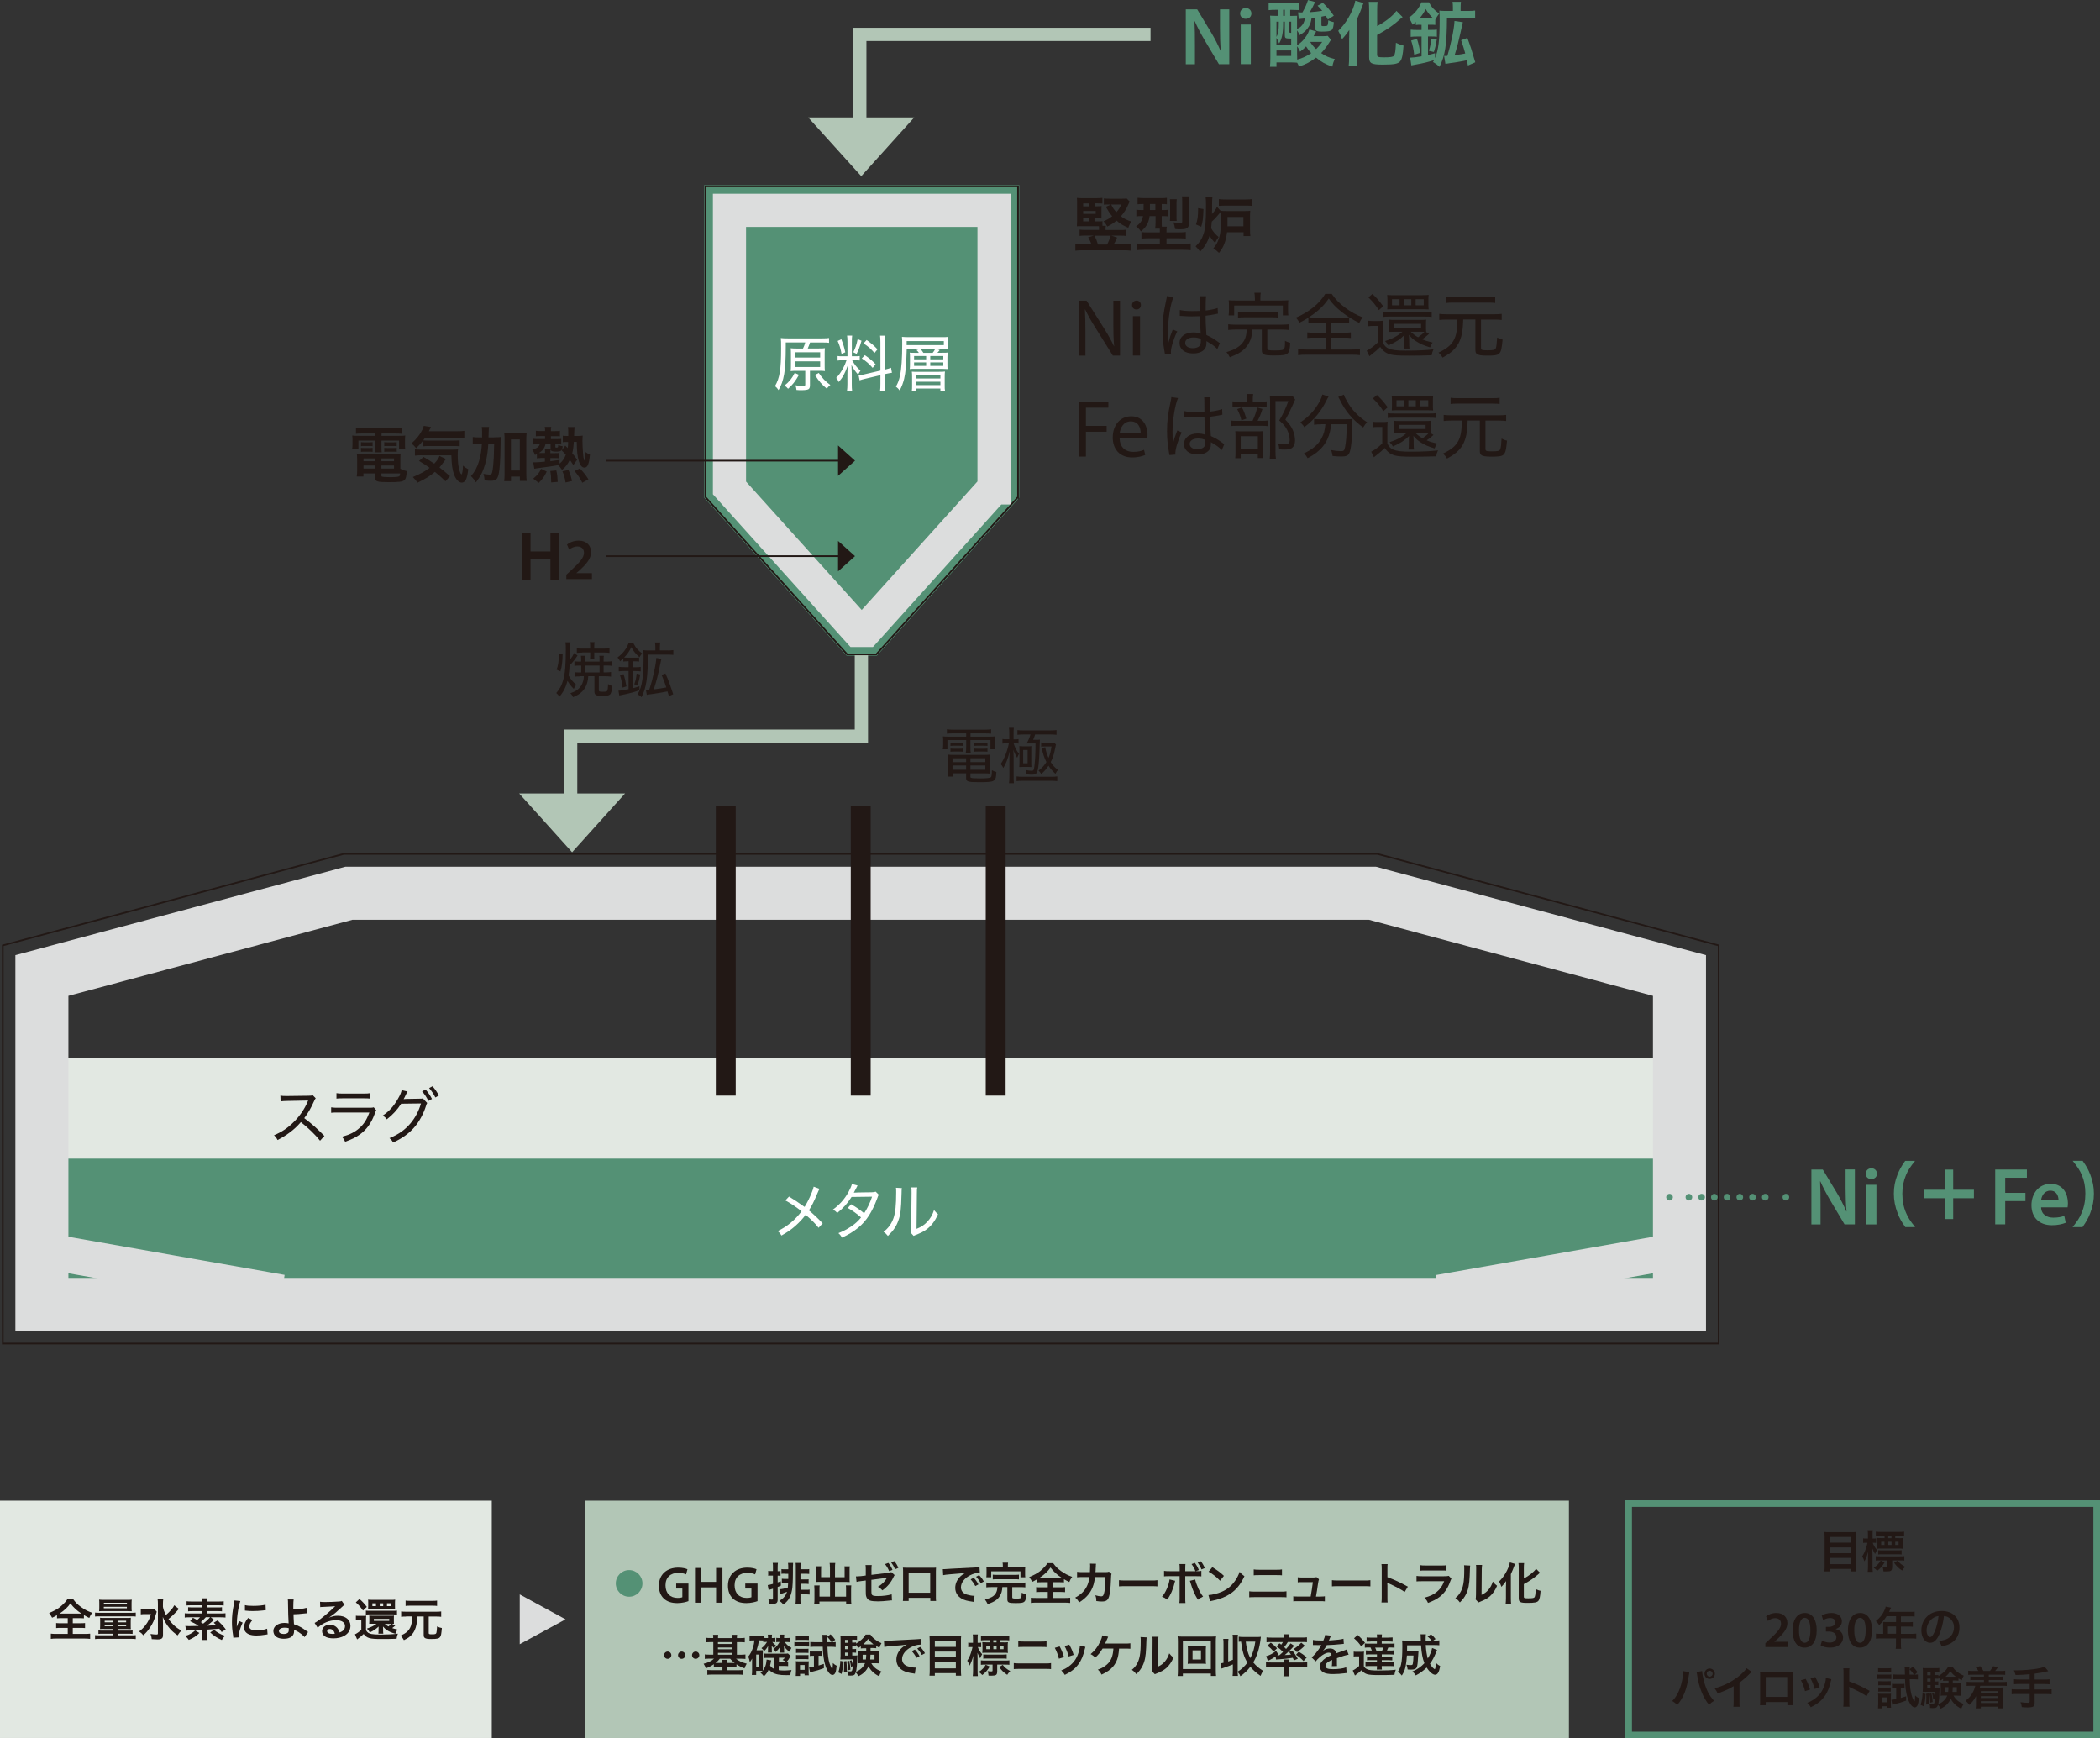 <?xml version="1.0" encoding="UTF-8"?>
<svg id="_レイヤー_1" data-name="レイヤー_1" xmlns="http://www.w3.org/2000/svg" viewBox="0 0 316.81 262.24">
  <rect x="0" y="0" width="316.81" height="262.24" fill="#333333" stroke="none"/>
  <defs>
    <style>
      .cls-1 {
        fill: #221815;
      }

      .cls-2 {
        stroke-dasharray: 0 1.92;
      }

      .cls-2, .cls-3, .cls-4, .cls-5, .cls-6, .cls-7, .cls-8, .cls-9 {
        fill: none;
      }

      .cls-2, .cls-5, .cls-7 {
        stroke: #549175;
      }

      .cls-2, .cls-7 {
        stroke-linecap: round;
        stroke-linejoin: round;
      }

      .cls-10 {
        fill: #e2e8e2;
      }

      .cls-3 {
        stroke-width: .25px;
      }

      .cls-3, .cls-6 {
        stroke: #221815;
      }

      .cls-11 {
        fill: #fff;
      }

      .cls-4 {
        stroke: #b2c6b6;
        stroke-width: 2px;
      }

      .cls-12 {
        fill: #dcdddd;
      }

      .cls-13 {
        fill: #b2c6b6;
      }

      .cls-6 {
        stroke-width: 3px;
      }

      .cls-14 {
        fill: #549175;
      }

      .cls-8 {
        stroke-width: 5px;
      }

      .cls-8, .cls-9 {
        stroke: #dcdddd;
      }

      .cls-9 {
        stroke-width: 8px;
      }
    </style>
  </defs>
  <g>
    <rect class="cls-10" y="226.39" width="74.19" height="35.8"/>
    <g>
      <path class="cls-1" d="M9.34,244.11c-.33,0-.56.01-.74.03v-.48c-.33.19-.45.26-.74.39q-.2-.38-.45-.72c.64-.25,1.19-.55,1.64-.89.22-.18.53-.47.75-.71.14-.16.22-.25.37-.49h.86c.38.52.7.84,1.21,1.2.56.4,1.01.63,1.66.86-.24.35-.33.5-.43.78-.3-.14-.5-.25-.81-.43v.49c-.2-.02-.41-.03-.72-.03h-.96v.77h1.1c.35,0,.57-.01.75-.03v.76c-.18-.02-.41-.03-.75-.03h-1.1v.91h1.76c.36,0,.65-.01.86-.04v.79c-.22-.03-.51-.05-.85-.05h-4.23c-.35,0-.62.01-.85.05v-.79c.2.03.49.04.87.04h1.68v-.91h-1c-.34,0-.57.01-.75.03v-.76c.21.03.41.03.75.03h1v-.77h-.88ZM11.97,243.42c.14,0,.19,0,.32,0-.75-.49-1.17-.89-1.67-1.54-.39.58-.88,1.04-1.63,1.54.14,0,.2,0,.3,0h2.68Z"/>
      <path class="cls-1" d="M14.34,243.27c.21.03.37.03.71.03h4.73c.34,0,.52,0,.7-.03v.6c-.19-.03-.34-.03-.68-.03h-4.76c-.34,0-.51,0-.7.03v-.6ZM15.71,245.74c-.27,0-.44,0-.62.02.01-.16.02-.26.02-.54v-.67c0-.22,0-.34-.02-.5.15.02.33.03.64.03h3.38c.29,0,.45,0,.63-.03-.01.16-.02.26-.02.49v.69c0,.25,0,.41.02.54-.19-.01-.39-.02-.62-.02h-1.38v.24h1.7c.28,0,.43,0,.56-.03v.53c-.16-.02-.34-.03-.6-.03h-1.66v.24h1.97c.37,0,.54,0,.77-.03v.6c-.23-.03-.45-.04-.77-.04h-4.6c-.33,0-.53,0-.77.04v-.6c.23.03.4.03.77.03h1.92v-.24h-1.58c-.28,0-.44,0-.6.03v-.53c.14.02.28.03.56.03h1.62v-.24h-1.32ZM15.63,243.05c-.36,0-.52,0-.68.02.02-.16.03-.3.03-.56v-.65c0-.24,0-.38-.03-.54.21.02.39.03.72.03h3.5c.34,0,.5,0,.71-.03-.02.16-.03.28-.03.54v.65c0,.24,0,.4.03.56-.18-.01-.32-.02-.68-.02h-3.56ZM15.66,242.62h3.48v-.22h-3.48v.22ZM15.67,242.01h3.48v-.22h-3.48v.22ZM15.79,244.5v.24h1.24v-.24h-1.24ZM15.79,245.11v.22h1.24v-.22h-1.24ZM17.74,244.74h1.29v-.24h-1.29v.24ZM17.74,245.33h1.29v-.22h-1.29v.22Z"/>
      <path class="cls-1" d="M23.64,243.15c-.05.14-.05.15-.14.45-.24.83-.43,1.26-.86,1.92-.32.48-.61.82-1.02,1.17-.22-.26-.35-.38-.64-.57.39-.28.68-.57.98-.96.4-.53.63-1,.81-1.66h-.85c-.26,0-.52.01-.68.04v-.83c.18.03.36.03.72.03h.71c.31,0,.47,0,.6-.03l.38.43ZM26.99,242.71s-.13.14-.36.4c-.39.43-.75.76-1.21,1.14.22.32.49.62.77.89.38.36.68.58,1.18.84-.23.23-.36.39-.58.73-.56-.4-.81-.62-1.16-1.01-.45-.52-.8-1.1-1.07-1.77.03.68.03.83.03,1.06v1.62c0,.3-.04.44-.17.55-.12.11-.33.16-.65.16-.25,0-.62-.02-.88-.04-.03-.32-.07-.47-.19-.78.36.05.66.08.88.08.2,0,.24-.03.24-.17v-4.48c0-.28-.01-.51-.05-.71h.86c-.03.22-.05.43-.05.72v.47c.08.43.18.69.45,1.23.65-.57,1.06-1.05,1.26-1.47l.69.54Z"/>
      <path class="cls-1" d="M32.31,244.37c-.11.09-.14.11-.23.19-.31.27-.51.43-.87.69.41-.02.88-.05,1.42-.08-.12-.12-.19-.19-.39-.37l.59-.35c.55.52.82.81,1.23,1.35l-.62.41c-.17-.26-.22-.33-.35-.51q-.94.09-1.82.14v.89c0,.33,0,.47.04.68h-.85c.03-.2.04-.35.04-.68v-.85q-1.44.07-1.94.08c-.23,0-.34.01-.48.05l-.12-.73c.18.03.37.03.67.03q.2,0,1.35-.03c-.39-.26-.85-.51-1.3-.71l.43-.52c.3.16.41.21.63.34.18-.15.28-.25.43-.41h-1.52c-.33,0-.56.01-.78.04v-.65c.17.03.37.03.7.03h1.95v-.35h-1.5c-.26,0-.45,0-.64.03v-.62c.18.02.36.03.64.03h1.5v-.32h-1.67c-.35,0-.52,0-.7.03v-.64c.2.03.44.04.79.04h1.59c0-.24,0-.34-.04-.48h.81c-.03.14-.03.24-.03.48h1.7c.35,0,.6-.01.78-.04v.64c-.2-.02-.37-.03-.7-.03h-1.78v.32h1.59c.28,0,.45,0,.63-.03v.62c-.18-.03-.37-.03-.63-.03h-1.59v.35h2.05c.33,0,.52,0,.7-.03v.65c-.22-.03-.48-.04-.77-.04h-1.46l.52.39ZM30.08,246.35c-.49.48-.91.76-1.6,1.04-.18-.26-.3-.39-.55-.59.4-.12.58-.2.85-.35.31-.18.44-.28.66-.49l.64.39ZM31.05,243.97c-.22.24-.52.55-.75.74.2.13.24.15.35.23.43-.33.83-.71,1.04-.97h-.64ZM32.29,245.86c.25.23.42.35.76.54.29.16.48.24.89.37-.2.22-.34.41-.48.64-.68-.3-1.23-.65-1.75-1.14l.59-.41Z"/>
    </g>
    <g>
      <path class="cls-1" d="M35.2,247.07c0-.12-.01-.16-.03-.32-.13-.82-.18-1.34-.18-2.03,0-.87.08-1.65.28-2.65.07-.38.09-.45.1-.63l.89.09c-.16.4-.32,1.16-.43,2.03-.07.51-.09.91-.1,1.5,0,.15,0,.2-.01.37.07-.24.09-.28.35-.89l.54.24c-.37.79-.6,1.57-.6,2.05,0,.04,0,.1,0,.18l-.82.05ZM38.09,244.39c-.34.39-.48.68-.48.98,0,.39.37.59,1.08.59.6,0,1.19-.1,1.61-.26l.07.86c-.09,0-.12.01-.28.04-.54.09-.96.13-1.4.13-.84,0-1.38-.19-1.68-.59-.13-.17-.2-.42-.2-.66,0-.44.2-.89.62-1.4l.66.31ZM36.97,242.15c.3.08.66.11,1.25.11.75,0,1.4-.06,1.84-.18l.04.82c-.05,0-.16.02-.48.06-.43.05-.95.08-1.45.08s-.5,0-1.22-.07v-.81Z"/>
      <path class="cls-1" d="M44.3,241.29c-.03.22-.05.56-.05,1.05,0,.1,0,.12,0,.44.81,0,1.56-.09,1.99-.23l.07.82q-.14,0-.44.04c-.57.07-1.06.11-1.59.12.01.53.03.83.07,1.5.38.12.7.26,1.06.46.24.14.36.22.87.58.09.06.12.09.2.13l-.53.77c-.12-.15-.23-.25-.48-.45-.33-.25-.53-.39-.89-.56-.09-.05-.14-.07-.22-.12,0,.05.01.12.01.22,0,.76-.54,1.16-1.54,1.16-.69,0-1.17-.2-1.42-.58-.1-.17-.17-.39-.17-.6,0-.7.7-1.21,1.67-1.21.25,0,.49.03.63.07t0-.07c-.03-.24-.09-2.09-.09-2.94,0-.34,0-.41-.03-.6h.89ZM42.93,245.55c-.51,0-.85.2-.85.5,0,.16.07.27.23.35.13.06.31.1.49.1.26,0,.48-.07.62-.18.09-.08.14-.21.14-.38,0-.12,0-.31,0-.32-.25-.06-.37-.07-.63-.07Z"/>
      <path class="cls-1" d="M49.55,244.06c.62-.24.91-.31,1.42-.31,1.16,0,1.9.6,1.9,1.52,0,.64-.32,1.16-.92,1.5-.44.25-1.02.39-1.64.39-.57,0-1.04-.11-1.31-.31-.26-.19-.41-.47-.41-.78,0-.56.49-.97,1.17-.97.47,0,.89.2,1.17.56.14.17.21.32.31.61.56-.21.81-.5.81-.98,0-.53-.52-.87-1.34-.87-.99,0-1.98.4-2.79,1.14l-.46-.73c.24-.11.51-.3.95-.64.63-.48,1.51-1.24,2.03-1.76l.12-.12h0c-.26.03-.69.05-1.92.11-.15,0-.2.01-.33.03l-.03-.81c.23.03.43.04.8.04.58,0,1.4-.03,2.06-.08.24-.02.31-.03.42-.09l.42.6c-.12.06-.16.1-.35.28-.34.31-.83.75-1.06.95-.12.1-.61.47-.75.56q-.17.12-.28.18h.01ZM49.75,245.75c-.24,0-.4.12-.4.31,0,.27.3.43.81.43.13,0,.16,0,.35-.03-.12-.47-.38-.71-.76-.71Z"/>
    </g>
    <g>
      <path class="cls-1" d="M53.69,243.74c.18.03.28.03.54.03h.51c.24,0,.36,0,.51-.03-.03.2-.03.32-.03.73v1.46c.2.35.37.47.81.57.26.05.77.09,1.38.09.98,0,1.94-.05,2.62-.14-.12.31-.15.41-.2.77-.58.03-1.5.04-2.32.04-1.72,0-2.15-.12-2.65-.76-.28.28-.49.44-.98.82l-.33-.77c.24-.1.63-.37.96-.67v-1.46h-.37c-.18,0-.28,0-.45.03v-.73ZM54.23,241.22c.46.4.7.66,1.11,1.19l-.58.55c-.39-.56-.59-.78-1.08-1.23l.54-.5ZM55.19,242.97c.14.03.35.03.68.03h3.34c.37,0,.5,0,.68-.03v.61c-.18-.03-.38-.03-.68-.03h-3.58c-.22,0-.3,0-.43.03v-.61ZM59.61,245.25c-.07.05-.11.09-.19.16-.04.04-.07.06-.25.2.21.07.37.12.79.22-.14.22-.24.43-.32.64-.61-.19-.89-.31-1.24-.53-.24-.16-.38-.28-.62-.56.01.16.02.28.02.41v.18c0,.2,0,.37.03.48h-.75c.02-.13.03-.26.03-.49v-.19c0-.14,0-.21.01-.39-.46.42-.69.58-1.33.89-.11-.22-.25-.41-.44-.58.73-.26,1.05-.42,1.44-.73h-.62c-.28,0-.3,0-.47,0,.01-.1.02-.2.02-.43v-.39c0-.19,0-.3-.02-.42.13.01.22.02.47.02h2.8c.24,0,.33,0,.47-.02-.02.13-.02.21-.02.42v.4c0,.22,0,.28.01.43q-.14,0-.28,0l.47.27ZM59,241.35c.26,0,.45,0,.62-.03-.02.14-.03.27-.03.47v.52c0,.22,0,.35.03.49-.18-.01-.35-.02-.54-.02h-3.01c-.19,0-.38,0-.54.02.01-.16.02-.22.02-.46v-.58c0-.2,0-.29-.02-.44.16.02.31.03.56.03h2.91ZM56.72,241.87h-.54v.43h.54v-.43ZM56.4,244.52h2.32v-.3h-2.32v.3ZM57.81,241.87h-.52v.43h.52v-.43ZM58.05,244.98c.22.19.33.26.55.38.24-.18.31-.25.41-.38h-.96ZM58.96,242.3v-.43h-.58v.43h.58Z"/>
      <path class="cls-1" d="M61.28,243.87c-.31,0-.54.01-.76.04v-.81c.22.03.44.04.76.04h4.53c.33,0,.53-.01.75-.04v.81c-.23-.03-.45-.04-.75-.04h-1.13v2.47c0,.18.07.21.52.21s.59-.04.64-.24c.04-.11.07-.49.1-.95.28.14.44.19.72.24-.08.94-.12,1.12-.25,1.33-.16.26-.47.33-1.35.33-.56,0-.85-.05-1-.19-.1-.08-.14-.2-.14-.43v-2.78h-.98c-.01.91-.14,1.57-.39,2.1-.2.43-.5.78-.89,1.06-.17.12-.31.2-.72.41-.16-.28-.31-.49-.51-.68.76-.33,1.16-.66,1.43-1.17.22-.4.3-.9.32-1.73h-.9ZM65.94,242.27c-.17-.03-.4-.04-.69-.04h-3.37c-.31,0-.52.01-.69.04v-.81c.18.03.39.04.71.04h3.34c.33,0,.53-.01.7-.04v.81Z"/>
    </g>
    <rect class="cls-13" x="88.32" y="226.39" width="148.37" height="35.8"/>
    <path class="cls-14" d="M96.92,238.87c0,1.11-.9,2.01-2.01,2.01s-2.01-.9-2.01-2.01.9-2.01,2.01-2.01,2.01.9,2.01,2.01Z"/>
    <g>
      <path class="cls-1" d="M103.87,241.54c-.33.13-.99.3-1.69.3-.89,0-1.56-.23-2.05-.7-.47-.44-.74-1.14-.73-1.93,0-1.66,1.18-2.72,2.92-2.72.65,0,1.15.13,1.39.25l-.21.77c-.29-.13-.64-.23-1.19-.23-1.12,0-1.91.66-1.91,1.88s.73,1.9,1.82,1.9c.34,0,.6-.05.72-.11v-1.31h-.93v-.75h1.85v2.65Z"/>
      <path class="cls-1" d="M105.81,236.54v2.1h2.22v-2.1h.96v5.24h-.96v-2.31h-2.22v2.31h-.96v-5.24h.96Z"/>
      <path class="cls-1" d="M114.29,241.54c-.33.13-.99.3-1.69.3-.89,0-1.56-.23-2.05-.7-.47-.44-.74-1.14-.73-1.93,0-1.66,1.18-2.72,2.92-2.72.65,0,1.15.13,1.39.25l-.21.77c-.29-.13-.64-.23-1.19-.23-1.12,0-1.91.66-1.91,1.88s.73,1.9,1.82,1.9c.34,0,.6-.05.72-.11v-1.31h-.93v-.75h1.85v2.65Z"/>
    </g>
    <g>
      <path class="cls-1" d="M116.61,236.47c0-.32,0-.49-.04-.7h.79c-.03.2-.04.38-.04.7v.56h.06c.16,0,.25,0,.37-.03v.72c-.14-.01-.22-.02-.37-.02h-.06v1.02c.14-.05.22-.08.47-.17l.02.65c-.23.1-.28.12-.49.21v1.9c0,.52-.2.66-.92.66-.08,0-.16,0-.32-.01-.03-.3-.07-.44-.16-.69.24.03.39.04.52.04s.17-.03.17-.19v-1.45c-.11.03-.22.07-.4.12-.16.05-.18.05-.25.09l-.14-.76c.17-.01.33-.05.79-.18v-1.25h-.24c-.18,0-.31,0-.48.03v-.74c.16.03.28.03.49.03h.23v-.56ZM118.35,237.4c-.2,0-.32,0-.46.03v-.72c.12.02.25.03.46.03h.57v-.23c0-.33-.01-.53-.04-.73h.77c-.02.18-.03.41-.03.69v.86c0,1.08-.05,2.13-.14,2.56-.1.53-.26.98-.48,1.32-.19.3-.37.49-.81.85-.2-.24-.33-.37-.61-.57.51-.3.73-.52.94-.88.09-.16.15-.29.21-.48-.36.14-.62.24-1.02.36l-.13-.73c.39-.03.85-.13,1.27-.26.03-.25.04-.39.05-.68h-.5c-.18,0-.3,0-.45.03v-.69c.14.02.24.03.43.03h.54c0-.2,0-.29,0-.42v-.35h-.57ZM120.75,241.12c0,.37.01.62.05.87h-.79c.03-.26.05-.47.05-.87v-4.59c0-.3,0-.54-.03-.75h.77c-.03.2-.04.38-.04.7v.26h.84c.23,0,.35,0,.48-.03v.73c-.16-.02-.31-.03-.47-.03h-.85v.86h.76c.25,0,.34,0,.47-.03v.72c-.14-.02-.26-.03-.45-.03h-.77v.9h.86c.24,0,.38,0,.51-.03v.75c-.16-.02-.33-.03-.51-.03h-.87v.62Z"/>
      <path class="cls-1" d="M125.2,236.46c0-.33-.01-.49-.04-.67h.85c-.03.2-.04.36-.04.67v1.48h1.45v-1.1c0-.22,0-.37-.03-.54h.81c-.03.2-.03.34-.03.59v1.35c0,.18,0,.33.02.43-.15-.01-.31-.02-.47-.02h-1.75v2.22h1.67v-1.12c0-.23,0-.41-.03-.58h.82c-.02.18-.03.37-.03.64v1.46c0,.32.01.5.04.68h-.79v-.35h-4.03v.35h-.79c.03-.2.04-.41.04-.68v-1.44c0-.26-.01-.47-.03-.65h.82c-.03.16-.03.31-.03.58v1.1h1.59v-2.22h-1.63c-.18,0-.33,0-.49.02.01-.15.02-.28.02-.43v-1.34c0-.24,0-.43-.03-.6h.81c-.02.15-.03.31-.03.54v1.1h1.34v-1.48Z"/>
    </g>
    <g>
      <path class="cls-1" d="M134.97,237.61c-.08.12-.1.14-.19.33-.37.79-.89,1.42-1.66,1.98-.26-.28-.38-.38-.68-.54.61-.35,1.07-.8,1.37-1.36-.1.02-.16.03-.26.04-.61.07-.96.12-2.09.27v1.52c0,.58.02.69.14.79.11.1.37.14.84.14.78,0,1.52-.1,2.08-.26l.04.91c-.18,0-.24,0-.41.03-.73.08-1.23.12-1.68.12-.55,0-.95-.04-1.21-.12-.28-.09-.51-.33-.58-.62-.06-.21-.07-.31-.07-.86v-1.55l-.64.08-.44.06c-.09.01-.17.03-.31.07l-.09-.83h.16c.12,0,.41-.02.6-.04l.72-.09v-.94c0-.33,0-.42-.04-.64h.94c-.03.18-.04.31-.04.63v.85l2.47-.3c.35-.04.37-.05.52-.12l.5.45ZM134.02,235.78c.28.35.44.62.62,1.05l-.5.19c-.18-.42-.36-.72-.63-1.06l.51-.18ZM135.03,236.73c-.16-.37-.36-.72-.6-1.04l.48-.18c.28.33.44.6.62,1.02l-.5.2Z"/>
      <path class="cls-1" d="M137.08,241.05v.47h-.87c.02-.16.03-.33.03-.58v-3.88c0-.26,0-.39-.03-.57.16.01.3.02.58.02h3.85c.29,0,.41,0,.57-.02-.01.18-.02.31-.02.56v3.88c0,.25,0,.43.03.59h-.87v-.47h-3.25ZM140.33,237.28h-3.25v3h3.25v-3Z"/>
      <path class="cls-1" d="M142.23,236.72c.15,0,.22,0,.26,0q.12,0,1.12-.07c.49-.03,1.65-.09,3.46-.18.56-.03.59-.03.7-.05l.05.86q-.07,0-.14,0c-.41,0-.91.14-1.34.37-.86.45-1.37,1.12-1.37,1.81,0,.53.33.94.9,1.1.33.1.76.18,1.01.18,0,0,.07,0,.14,0l-.12.92c-.09-.02-.1-.02-.23-.04-.75-.1-1.17-.22-1.59-.45-.62-.35-.97-.93-.97-1.63,0-.58.23-1.14.64-1.59.26-.28.5-.46.94-.68-.55.08-.97.12-2.28.22-.6.05-.91.09-1.12.14l-.05-.89ZM146.9,238.02c.3.32.48.58.71,1l-.47.25c-.22-.41-.41-.68-.71-1.01l.47-.24ZM147.95,238.84c-.2-.37-.43-.69-.69-.98l.45-.24c.3.31.5.57.71.96l-.47.26Z"/>
    </g>
    <g>
      <path class="cls-1" d="M149.52,239.43c-.33,0-.53.01-.72.04v-.74c.18.03.38.04.72.04h4.44c.34,0,.53,0,.72-.04v.74c-.2-.03-.4-.04-.72-.04h-1.25v1.54c0,.16.09.19.65.19.5,0,.66-.04.71-.18.03-.09.06-.35.06-.58v-.12c.29.13.41.16.7.21-.03.68-.11.98-.31,1.15-.19.16-.47.2-1.34.2-1.02,0-1.21-.09-1.21-.58v-1.84h-.75c-.05.63-.13.91-.35,1.29-.33.58-.76.88-1.86,1.3-.12-.26-.24-.47-.41-.7.57-.17.77-.25,1.03-.39.44-.24.72-.64.8-1.13.02-.11.03-.18.05-.37h-.96ZM151.29,236.23c0-.2-.01-.35-.04-.49h.83c-.03.13-.03.29-.03.49v.16h1.88c.35,0,.52,0,.75-.03-.02.15-.03.28-.03.51v.56c0,.22,0,.37.03.52h-.73v-.9h-4.41v.9h-.74c.02-.16.03-.3.03-.53v-.55c0-.22,0-.36-.03-.51.22.02.41.03.74.03h1.75v-.16ZM149.77,237.55c.18.03.34.03.64.03h2.66c.3,0,.46,0,.65-.03v.72c-.19-.03-.35-.03-.65-.03h-2.66c-.3,0-.46,0-.64.03v-.72Z"/>
      <path class="cls-1" d="M157.2,238.69c-.33,0-.56.01-.74.03v-.48c-.33.19-.45.26-.74.39q-.2-.38-.45-.72c.64-.25,1.19-.55,1.64-.89.22-.18.53-.47.74-.71.14-.16.22-.25.37-.49h.86c.38.52.7.84,1.21,1.2.56.4,1.01.63,1.66.86-.24.35-.33.5-.43.78-.3-.14-.5-.25-.81-.43v.49c-.2-.02-.41-.03-.72-.03h-.96v.77h1.1c.35,0,.57-.01.75-.03v.76c-.18-.02-.41-.03-.75-.03h-1.1v.91h1.76c.36,0,.65-.01.86-.04v.79c-.22-.03-.51-.05-.85-.05h-4.23c-.35,0-.62.01-.85.05v-.79c.2.03.49.04.87.04h1.68v-.91h-1c-.34,0-.57.01-.75.03v-.76c.21.03.41.03.75.03h1v-.77h-.88ZM159.83,238.01c.14,0,.19,0,.32,0-.75-.49-1.17-.89-1.67-1.54-.39.58-.88,1.04-1.63,1.54.14,0,.2,0,.3,0h2.68Z"/>
    </g>
    <g>
      <path class="cls-1" d="M167.69,237.44c-.05.12-.07.22-.07.45-.02.76-.09,1.81-.16,2.26-.18,1.17-.41,1.45-1.23,1.45-.26,0-.49-.02-.84-.07-.01-.43-.03-.56-.16-.87.4.11.67.16.89.16.29,0,.39-.15.5-.74.08-.47.15-1.39.15-2.17h-1.58c-.1.85-.24,1.36-.54,1.94-.37.72-.98,1.34-1.83,1.88-.23-.36-.33-.47-.61-.72.85-.45,1.4-.98,1.76-1.71.18-.37.28-.71.35-1.18.01-.1.03-.16.03-.21h-1.13c-.41,0-.51.01-.73.04v-.83c.22.04.41.05.75.05h1.19c.02-.26.03-.66.03-.85v-.17c0-.09,0-.14-.02-.26l.91.02c-.01.09-.02.12-.03.21,0,.04,0,.08,0,.13q-.01.14-.03.49c0,.15,0,.21-.03.43h1.5c.3,0,.37-.01.54-.07l.39.34Z"/>
      <path class="cls-1" d="M168.8,238.38c.3.04.43.05,1.1.05h3.61c.67,0,.8,0,1.1-.05v.94c-.27-.03-.35-.03-1.1-.03h-3.6c-.76,0-.83,0-1.1.03v-.94Z"/>
      <path class="cls-1" d="M177.29,238.47s-.02.09-.03.1c0,0-.01.05-.03.11-.22.99-.64,1.97-1.14,2.63-.32-.23-.46-.31-.79-.43.52-.56,1.05-1.77,1.14-2.61l.83.2ZM180.35,237.03c-.18-.45-.34-.73-.59-1.07l.5-.18c.26.35.42.62.6,1.07l-.47.18c.47,0,.62,0,.85-.05v.83c-.22-.03-.33-.03-.86-.03h-1.57v3.29c0,.37,0,.58.03.76h-.92c.03-.18.04-.39.04-.77v-3.28h-1.5c-.53,0-.63,0-.85.03v-.83c.24.04.37.05.87.05h1.49v-.38c0-.39-.01-.54-.04-.7h.91c-.02.18-.03.29-.03.72v.36h1.53ZM180.3,238.27c.21.88.75,2.06,1.2,2.58-.35.18-.47.26-.78.48-.49-.77-.79-1.46-1.11-2.53-.05-.18-.06-.22-.11-.32l.8-.2ZM181.26,236.76c-.16-.4-.36-.74-.58-1.05l.48-.18c.28.36.43.63.6,1.03l-.49.2Z"/>
      <path class="cls-1" d="M182.31,240.63c.58-.03,1.39-.23,2.01-.5.85-.37,1.48-.89,2.01-1.66.3-.43.49-.81.69-1.35.26.32.37.42.72.66-.58,1.24-1.22,2.04-2.15,2.66-.69.46-1.53.79-2.58,1.02-.27.05-.29.06-.45.11l-.25-.94ZM182.89,236.42c.81.5,1.23.81,1.75,1.31l-.58.74c-.54-.58-1.1-1.02-1.73-1.37l.56-.67Z"/>
      <path class="cls-1" d="M188.45,240.06c.26.04.41.05.87.05h3.89c.46,0,.61,0,.87-.05v.91c-.24-.03-.41-.03-.85-.03h-3.92c-.44,0-.62,0-.85.03v-.91ZM189.14,236.76c.24.04.4.05.8.05h2.66c.4,0,.56,0,.8-.05v.89c-.22-.03-.39-.03-.79-.03h-2.68c-.41,0-.57,0-.79.03v-.89Z"/>
      <path class="cls-1" d="M199.25,240.85c.31,0,.44,0,.62-.04v.77c-.18-.02-.34-.03-.62-.03h-3.52c-.3,0-.44,0-.62.03v-.77c.19.03.31.04.62.04h2c.11-.6.26-1.56.33-2.17h-1.68c-.33,0-.43,0-.6.03v-.77c.17.03.36.04.62.04h1.71c.24,0,.34-.01.5-.06l.37.33q-.08.21-.16.77c-.1.75-.18,1.23-.29,1.84h.71Z"/>
      <path class="cls-1" d="M200.93,238.38c.3.04.43.05,1.1.05h3.61c.67,0,.8,0,1.1-.05v.94c-.27-.03-.35-.03-1.1-.03h-3.6c-.76,0-.83,0-1.1.03v-.94Z"/>
      <path class="cls-1" d="M208.41,241.75c.03-.22.04-.4.04-.76v-4.34c0-.33-.01-.51-.04-.69h.93c-.03.2-.03.29-.03.71v1.26c.93.33,1.99.82,3.08,1.43l-.48.8c-.56-.39-1.27-.77-2.4-1.29-.16-.07-.18-.08-.23-.12.02.19.03.27.03.46v1.79c0,.35,0,.53.03.75h-.93Z"/>
      <path class="cls-1" d="M218.96,238.17c-.07.12-.11.22-.19.43-.35,1-.87,1.75-1.57,2.29-.48.37-.92.6-1.77.92-.15-.34-.23-.45-.53-.79.83-.21,1.36-.46,1.88-.89.5-.42.79-.83,1.09-1.59h-3.3c-.45,0-.62,0-.87.03v-.83c.26.04.41.05.88.05h3.22c.42,0,.56-.01.77-.06l.39.43ZM214.28,236.12c.22.04.37.05.79.05h2.36c.43,0,.57,0,.79-.05v.83c-.21-.03-.34-.03-.78-.03h-2.39c-.44,0-.57,0-.78.03v-.83Z"/>
      <path class="cls-1" d="M221.79,236.19q-.03.19-.07,1.52c-.05,1.32-.2,2.09-.55,2.78-.23.47-.49.81-.93,1.25-.26-.34-.37-.44-.68-.66.33-.27.49-.45.7-.78.49-.78.64-1.65.64-3.55,0-.37,0-.43-.03-.62l.92.05ZM223.59,236.11c-.03.2-.04.31-.05.64l-.03,3.85c.47-.22.75-.43,1.04-.77.31-.37.51-.74.66-1.24.24.3.33.39.64.64-.28.67-.63,1.18-1.08,1.58-.39.33-.74.53-1.44.81-.15.05-.2.08-.29.12l-.43-.46c.05-.2.05-.35.06-.72l.03-3.82v-.2c0-.17,0-.32-.03-.45h.92Z"/>
    </g>
    <path class="cls-1" d="M227.2,239.27c0-.24,0-.3.01-.76-.16.24-.43.6-.7.88-.14-.4-.16-.43-.36-.8.43-.44.66-.73.95-1.21.36-.6.61-1.22.68-1.68l.79.23c-.06.14-.09.21-.15.37-.16.43-.18.49-.49,1.18v3.64c0,.28.01.58.04.87h-.83c.03-.3.05-.56.05-.88v-1.84ZM229.89,240.9c0,.18.12.22.66.22.61,0,.85-.04.94-.15.11-.16.16-.42.19-1.24.26.13.49.21.73.26-.05.84-.15,1.29-.31,1.49-.21.26-.58.33-1.68.33s-1.3-.12-1.3-.73v-4.46c0-.34-.01-.62-.04-.81h.85c-.03.2-.04.46-.04.81v1.51c.78-.41,1.48-.96,1.85-1.46l.59.6c-.05.04-.08.07-.15.12-.74.66-1.37,1.1-2.29,1.58v1.92Z"/>
    <path class="cls-1" d="M101.28,249.7c0,.3-.25.55-.55.55s-.55-.25-.55-.55.25-.55.55-.55.55.25.55.55ZM103.39,249.7c0,.3-.25.55-.55.55s-.55-.25-.55-.55.25-.55.55-.55.55.25.55.55ZM105.5,249.7c0,.3-.25.55-.55.55s-.55-.25-.55-.55.25-.55.55-.55.55.25.55.55Z"/>
    <g>
      <path class="cls-1" d="M107.6,247.12c0-.26,0-.37-.03-.5h.78c-.02.15-.03.27-.03.5h2.13c0-.26-.01-.37-.03-.5h.78c-.02.14-.03.27-.03.5h.45c.32,0,.54-.01.74-.04v.68c-.24-.03-.46-.03-.74-.03h-.45v1.9h.54c.28,0,.53-.01.75-.04v.68c-.2-.03-.43-.04-.73-.04h-.69c.41.35.92.58,1.61.75-.15.25-.24.43-.33.71-.48-.18-.8-.34-1.21-.61v.45c-.19-.02-.33-.03-.62-.03h-.79v.47h1.65c.33,0,.53-.01.75-.04v.73c-.22-.03-.47-.04-.81-.04h-3.77c-.33,0-.58.01-.81.04v-.73c.2.02.42.03.77.03h1.51v-.47h-.68c-.28,0-.43,0-.62.03v-.46c-.41.28-.7.43-1.21.63-.07-.26-.15-.41-.33-.7.66-.15,1.17-.4,1.57-.77h-.66c-.3,0-.51.01-.73.04v-.68c.2.03.43.04.73.04h.55v-1.9h-.37c-.28,0-.51.01-.75.03v-.68c.21.03.43.04.75.04h.37ZM108.59,250.23c-.2.26-.35.41-.64.64.12,0,.2,0,.36,0h.68c0-.23,0-.34-.03-.47h.77c-.03.15-.03.25-.03.47h.79c.16,0,.24,0,.34,0-.3-.23-.47-.39-.68-.64h-1.54ZM110.44,248.01v-.28h-2.13v.28h2.13ZM110.44,248.81v-.27h-2.13v.27h2.13ZM110.44,249.63v-.28h-2.13v.28h2.13Z"/>
      <path class="cls-1" d="M117.5,251.96c.24.03.47.05.75.05s.56-.01,1.16-.07c-.11.28-.15.43-.18.76-.27,0-.48.01-.61.01-1.02,0-1.61-.12-2.12-.42-.22-.13-.36-.25-.52-.44-.21.45-.35.66-.73,1.04-.19-.24-.3-.36-.52-.54.16-.13.24-.2.33-.29-.13,0-.17,0-.35,0h-.63v.62h-.66c.03-.19.04-.42.04-.68v-1.26c0-.19,0-.34.01-.53-.16.28-.18.32-.35.54-.05-.31-.14-.62-.24-.84.35-.43.55-.83.73-1.42.11-.37.16-.59.2-1.02h-.13c-.26,0-.41,0-.6.03v-.72c.2.02.41.03.68.03h.75c.28,0,.47,0,.69-.03v.31c.1.01.18.02.3.02h.36c0-.25,0-.38-.03-.51h.64c-.03.12-.03.22-.03.51h.12c.18,0,.26,0,.41-.03v.66c-.16-.02-.25-.03-.38-.03h-.08c.15.21.26.32.54.51-.12.16-.17.26-.24.46.31-.25.55-.54.8-.97h-.12c-.13,0-.22,0-.38.03v-.66c.19.03.2.03.37.03h.23c0-.25,0-.37-.03-.51h.64c-.02.14-.03.24-.03.51h.39c.24,0,.38,0,.51-.03v.66c-.14-.02-.32-.03-.48-.03h-.33c.33.43.56.63,1.02.89-.1.16-.16.29-.27.6-.42-.3-.62-.49-.87-.89.02.1.03.25.03.4v.24c0,.13,0,.26.02.37h-.62c.01-.14.02-.24.02-.37v-.22c0-.12,0-.28.02-.39-.2.37-.38.58-.72.88-.1-.2-.15-.26-.34-.45.06-.04.07-.05.12-.09q-.14-.12-.37-.37c.01.2.02.33.02.39v.24c0,.15,0,.24.01.36h-.6c.01-.17.01-.2.01-.37v-.23s0-.14.01-.18q.01-.13.01-.22c-.17.33-.31.51-.6.78-.07-.13-.25-.32-.41-.44.39-.29.54-.46.85-.94h-.18c-.14,0-.28,0-.39.03v-.25c-.16-.01-.31-.02-.58-.02h-.08c-.07.59-.18,1-.35,1.5h.54c.22,0,.26,0,.41-.01-.01.14-.01.25-.01.49v2.16c0,.21,0,.3,0,.42.16-.2.28-.41.38-.66.11-.29.15-.51.2-1l.68.12c-.05.34-.1.51-.16.79.17.25.32.37.62.51v-1.68h-.96c-.3,0-.43,0-.6.03v-.69c.18.03.31.03.6.03h2.43c.3,0,.47,0,.6-.03l.4.37q-.03.05-.1.19c-.12.24-.26.45-.5.72.11,0,.14-.01.23-.03v.66c-.18-.02-.35-.03-.64-.03h-.78v.65ZM114.08,251.45h.43v-1.85h-.43v1.85ZM118.28,250.7c.14,0,.18,0,.3,0-.19-.14-.33-.21-.52-.28.16-.12.26-.22.35-.34h-.9v.63h.78Z"/>
      <path class="cls-1" d="M119.84,247.71c.16.03.29.03.54.03h1.15c.27,0,.4,0,.54-.03v.69c-.15-.01-.24-.02-.52-.02h-1.17c-.24,0-.37,0-.54.03v-.7ZM120.05,252.82c.02-.21.03-.44.03-.66v-1.03c0-.21,0-.35-.03-.52.14.01.25.02.53.02h.97c.24,0,.36,0,.46-.02-.01.11-.02.24-.02.49v1.16c0,.19,0,.3.03.47h-.64v-.22h-.68v.32h-.66ZM120.06,246.76c.16.03.28.03.55.03h.87c.26,0,.38,0,.55-.03v.66c-.16-.02-.3-.03-.55-.03h-.87c-.24,0-.38,0-.55.03v-.66ZM120.09,248.72c.14.02.21.02.43.02h1.04c.22,0,.3,0,.41-.02v.64c-.14-.01-.21-.02-.41-.02h-1.04c-.21,0-.3,0-.43.02v-.64ZM120.09,249.67c.14.02.21.02.43.02h1.03c.22,0,.29,0,.42-.02v.64c-.14-.01-.22-.02-.43-.02h-1.03c-.2,0-.28,0-.42.02v-.64ZM120.69,251.91h.7v-.73h-.7v.73ZM122.68,249.79c-.2,0-.36,0-.51.03v-.7c.18.03.33.03.55.03h.86c.2,0,.34,0,.47-.03v.68c-.14-.01-.26-.02-.41-.02h-.15v1.48c.27-.08.41-.12.8-.25v.65c-.76.28-1,.35-1.86.56-.08.02-.14.03-.23.06l-.14-.75c.2-.01.38-.04.73-.11v-1.64h-.12ZM125.59,247.75c.19,0,.33-.01.48-.03v.75c-.23-.03-.47-.04-.73-.04h-.51c.03,1.17.14,1.98.33,2.55.14.41.32.78.39.78.02,0,.04-.03.05-.11.02-.15.05-.51.05-.77.2.2.32.28.57.41-.05.58-.11.85-.2,1.06-.1.22-.25.33-.44.33-.39,0-.82-.59-1.09-1.5-.22-.73-.33-1.56-.37-2.76h-1.15c-.26,0-.51.01-.73.04v-.75c.21.02.45.03.74.03h1.12l-.02-.75c0-.13,0-.22-.03-.36h.78c-.02.15-.03.24-.03.6,0,.2,0,.24,0,.51h.65c-.19-.3-.39-.56-.65-.81l.49-.38c.26.22.47.47.71.82l-.42.37Z"/>
      <path class="cls-1" d="M127.23,250.65c-.05.88-.12,1.29-.27,1.88l-.49-.24c.18-.51.28-1.07.3-1.74l.45.1ZM131.33,248.66c0,.25,0,.28,0,.41h.71c.28,0,.4,0,.55-.02-.02.15-.03.32-.03.48v.91c0,.26,0,.35.02.49-.2-.01-.33-.02-.52-.02h-.61c.16.3.34.52.58.72s.46.33.94.53c-.16.23-.26.43-.35.71-.73-.35-1.26-.85-1.6-1.5-.3.68-.79,1.15-1.52,1.5-.12-.24-.24-.41-.4-.58-.13.4-.28.49-.81.49-.15,0-.22,0-.38-.02,0-.27-.03-.45-.11-.67.2.04.32.06.46.06.28,0,.33-.08.4-.8l-.28.11c-.02-.27-.11-.68-.18-.92l.26-.08c.12.37.16.49.21.81.03-.36.04-.54.04-.94h-1.38c-.21,0-.4,0-.55.02.02-.16.03-.35.03-.58v-2.34c0-.34,0-.5-.03-.7.2.03.37.03.68.03h1.19c.32,0,.45,0,.64-.03v.66c-.16-.03-.28-.03-.51-.03h-.22v.44h.14c.18,0,.3,0,.45-.03v.18c.31-.18.52-.33.8-.58.29-.26.48-.49.64-.78h.72c.16.24.3.41.56.62.34.29.58.44,1.11.68-.15.24-.24.43-.3.7-.25-.13-.34-.18-.49-.28v.34c-.16-.02-.28-.03-.47-.03h-.38ZM127.69,250.59c.05.51.07.86.07,1.27v.33l-.45.07c.02-.35.03-.47.03-.94,0-.33,0-.41-.03-.68l.38-.06ZM127.98,247.39h-.5v.44h.5v-.44ZM127.98,248.35h-.5v.44h.5v-.44ZM127.48,249.31v.45h.5v-.45h-.5ZM128.11,250.55c.1.41.16.81.19,1.33l-.37.11c-.03-.71-.05-.91-.14-1.35l.31-.08ZM130.33,248.66c-.18,0-.33,0-.46.03v-.33c-.14.1-.21.15-.43.28-.07-.2-.13-.32-.28-.53v.26c-.15-.02-.27-.03-.45-.03h-.14v.44h.13c.22,0,.3,0,.45-.03v.58c-.15-.02-.28-.03-.45-.03h-.13v.45h.24c.28,0,.41,0,.54-.03-.01.12-.02.27-.03.56-.01.72-.08,1.46-.18,1.93.67-.29,1.13-.73,1.36-1.31h-.48c-.22,0-.36,0-.54.03.02-.16.03-.28.03-.49v-.91c0-.22,0-.3-.02-.48.14.01.26.02.53.02h.66v-.41h-.36ZM130.14,249.63v.72h.49c.03-.24.04-.41.05-.72h-.54ZM131.78,248.07c-.35-.28-.52-.45-.82-.82-.26.36-.39.51-.72.82h1.54ZM131.32,249.63c-.01.4-.02.51-.04.72h.65v-.72h-.61Z"/>
    </g>
    <path class="cls-1" d="M133.35,247.55c.15,0,.22,0,.26,0q.12,0,1.12-.07c.49-.03,1.65-.09,3.46-.18.56-.03.59-.03.7-.05l.05.86q-.07,0-.14,0c-.41,0-.91.14-1.34.37-.86.45-1.37,1.12-1.37,1.81,0,.53.33.94.9,1.1.33.1.76.18,1.01.18,0,0,.07,0,.14,0l-.12.92c-.09-.02-.1-.02-.23-.04-.75-.1-1.17-.22-1.59-.45-.62-.35-.97-.93-.97-1.63,0-.58.23-1.14.64-1.59.26-.28.5-.46.94-.68-.55.08-.97.12-2.28.22-.6.05-.91.09-1.12.14l-.05-.89ZM138.02,248.85c.3.32.48.58.71,1l-.47.25c-.22-.41-.41-.68-.71-1.01l.47-.24ZM139.07,249.67c-.2-.37-.43-.69-.69-.98l.45-.24c.3.31.5.57.71.96l-.47.26Z"/>
    <g>
      <path class="cls-1" d="M144.28,246.86c.32,0,.52,0,.72-.03-.03.27-.03.46-.03.7v4.44c0,.35.01.58.04.82h-.81v-.38h-3.17v.38h-.81c.03-.23.04-.47.04-.76v-4.47c0-.26-.01-.5-.03-.73.22.03.44.03.76.03h3.3ZM144.2,248.45v-.86h-3.17v.86h3.17ZM141.03,250.03h3.17v-.87h-3.17v.87ZM141.03,251.69h3.17v-.95h-3.17v.95Z"/>
      <path class="cls-1" d="M147.51,248.47c.12.35.37.77.66,1.09-.13.21-.2.35-.3.61-.18-.28-.25-.43-.41-.83.01.47.02.65.02.91v1.78c0,.35.01.62.04.83h-.77c.03-.22.05-.49.05-.83v-1.34c0-.18,0-.33.04-.92-.18.68-.38,1.19-.58,1.5-.11-.33-.2-.53-.34-.74.22-.33.39-.66.55-1.16.1-.3.21-.69.25-.9h-.2c-.2,0-.33,0-.45.03v-.7c.11.03.24.03.45.03h.27v-.55c0-.35-.01-.54-.04-.71h.77c-.03.18-.03.38-.03.71v.55h.13c.17,0,.28,0,.4-.03v.69c-.12-.01-.24-.02-.39-.02h-.12ZM149.31,251.42c-.35.58-.6.86-1.12,1.27-.23-.24-.31-.31-.54-.46.29-.18.42-.28.62-.49.19-.2.28-.31.44-.6l.6.27ZM150.43,252.24c0,.22-.06.37-.18.44-.11.07-.3.11-.64.11q-.1,0-.48-.01c-.01-.26-.05-.45-.13-.68.18.03.34.05.48.05.22,0,.26-.02.26-.14v-.89h-1.05c-.3,0-.52.01-.71.03v-.67c.2.03.37.03.7.03h2.89c.31,0,.51,0,.71-.03v.67c-.2-.03-.4-.03-.69-.03h-1.15v1.13ZM151.44,247.77c.24,0,.44,0,.62-.03-.02.14-.03.24-.03.47v.64c0,.24,0,.36.03.51-.2-.02-.36-.03-.64-.03h-2.59c-.27,0-.46,0-.64.03.02-.15.03-.3.03-.49v-.67c0-.18-.01-.34-.03-.47.16.02.36.03.62.03h.5v-.33h-.55c-.35,0-.58.01-.77.04v-.69c.2.03.45.04.76.04h2.72c.32,0,.58-.01.79-.04v.68c-.18-.02-.43-.03-.75-.03h-.6v.33h.53ZM148.34,249.58c.2.03.38.03.68.03h2.16c.3,0,.48,0,.69-.03v.65c-.2-.03-.35-.03-.64-.03h-2.22c-.3,0-.49,0-.67.03v-.66ZM148.79,248.31v.48h.5v-.48h-.5ZM150.34,247.44h-.49v.33h.49v-.33ZM149.86,248.79h.49v-.48h-.49v.48ZM151.27,251.16c.31.4.6.64,1.14.94-.18.16-.3.32-.46.56-.51-.33-.83-.64-1.21-1.17l.53-.33ZM150.91,248.79h.49v-.48h-.49v.48Z"/>
    </g>
    <g>
      <path class="cls-1" d="M152.93,250.89c.26.04.41.05.87.05h3.89c.46,0,.61,0,.87-.05v.91c-.24-.03-.41-.03-.85-.03h-3.92c-.44,0-.62,0-.85.03v-.91ZM153.62,247.59c.24.04.4.05.8.05h2.66c.4,0,.56,0,.8-.05v.89c-.22-.03-.39-.03-.79-.03h-2.68c-.41,0-.57,0-.79.03v-.89Z"/>
      <path class="cls-1" d="M159.86,248.38c.28.52.42.85.66,1.61l-.77.24c-.18-.68-.31-1.04-.62-1.64l.72-.21ZM163.75,248.43c-.04.1-.05.14-.1.35-.2.92-.5,1.67-.94,2.26-.5.68-1.06,1.13-2.07,1.63-.18-.3-.26-.4-.54-.67.47-.18.75-.33,1.15-.62.79-.58,1.25-1.27,1.54-2.35.09-.33.12-.57.12-.78l.83.19ZM161.31,248.1c.36.67.49.97.66,1.56l-.75.24c-.13-.52-.33-1.04-.62-1.59l.71-.2Z"/>
      <path class="cls-1" d="M168.82,248.7q0,.07-.01.18c-.09,1.15-.34,1.87-.87,2.51-.43.51-.92.85-1.76,1.24-.17-.35-.27-.48-.56-.75.58-.2.98-.43,1.38-.78.62-.55.9-1.25.97-2.4h-1.63c-.39.63-.64.93-1.12,1.37-.26-.28-.37-.36-.69-.53.62-.51,1.07-1.09,1.43-1.86.2-.42.28-.67.34-.97l.88.21q-.05.11-.26.58c-.05.12-.12.27-.2.44q.2,0,2.96,0c.49,0,.57,0,.85-.04v.83q-.18-.02-.41-.02c-.09,0-.24,0-.45,0h-.83Z"/>
      <path class="cls-1" d="M172.98,247.02q-.03.19-.07,1.52c-.05,1.32-.2,2.09-.55,2.78-.23.47-.49.81-.93,1.25-.26-.34-.37-.44-.68-.66.33-.27.49-.45.7-.78.49-.78.64-1.65.64-3.55,0-.37,0-.43-.03-.62l.92.05ZM174.77,246.94c-.03.2-.04.31-.05.64l-.03,3.85c.47-.22.75-.43,1.04-.77.31-.37.51-.74.66-1.24.24.3.33.39.64.64-.28.67-.63,1.18-1.08,1.58-.39.33-.74.53-1.44.81-.15.05-.2.08-.29.12l-.43-.46c.05-.2.05-.35.06-.72l.03-3.82v-.2c0-.17,0-.32-.03-.45h.92Z"/>
    </g>
    <g>
      <path class="cls-1" d="M182.67,252.84v-.37h-4.22v.37h-.79c.03-.22.04-.51.04-.88v-4.29c0-.32-.01-.56-.04-.81.25.03.46.03.79.03h4.2c.34,0,.55,0,.81-.03-.03.25-.04.47-.04.81v4.29c0,.37.01.71.04.87h-.79ZM178.45,251.79h4.22v-4.23h-4.22v4.23ZM181.28,248.34c.3,0,.48,0,.66-.03-.02.16-.03.33-.03.54v1.62c0,.22,0,.37.03.54-.2-.02-.37-.03-.66-.03h-1.44c-.34,0-.45,0-.66.03.02-.18.03-.34.03-.54v-1.62c0-.2,0-.37-.03-.54.17.02.36.03.66.03h1.44ZM179.91,250.35h1.27v-1.38h-1.27v1.38Z"/>
      <path class="cls-1" d="M185.3,250.65c.28-.1.37-.13.69-.26v-3c0-.35,0-.53-.04-.78h.81c-.03.24-.04.43-.04.78v4.79c.33-.2.45-.29.72-.53.3-.28.53-.53.75-.82-.52-.86-.77-1.68-.96-3.18-.17,0-.24.01-.35.03v-.77c.22.03.41.04.71.04h2.09c.2,0,.35,0,.54-.03q-.01.08-.03.24c-.17,1.47-.52,2.62-1.12,3.63.47.56.85.87,1.49,1.27-.18.28-.25.42-.39.76-.6-.41-1.15-.89-1.54-1.37-.47.6-.91,1.02-1.51,1.42-.08-.24-.18-.39-.4-.64,0,.25.01.39.04.59h-.81c.03-.26.04-.43.04-.78v-.95c-.38.16-.85.34-1.39.52-.14.05-.18.06-.32.11l-.14-.78c.2-.03.27-.05.44-.09v-2.83c0-.35,0-.53-.04-.78h.79c-.03.24-.04.42-.04.78v2.63ZM187.94,247.65c.07.6.11.8.2,1.17.13.54.27.92.49,1.32.4-.78.61-1.48.75-2.49h-1.43Z"/>
      <path class="cls-1" d="M191.78,251.47c-.3,0-.5,0-.79.04v-.75c.17.03.44.04.73.04h1.95v-.05c0-.17,0-.3-.03-.4h.81c-.02.1-.03.24-.03.4v.05h2.09c.28,0,.5-.01.7-.04v.75c-.23-.03-.49-.04-.79-.04h-2v.75c0,.26.01.44.05.66h-.85c.03-.22.05-.41.05-.66v-.75h-1.88ZM193.03,247.91c.12.09.16.12.26.2.12-.16.17-.24.25-.39h-1.77c-.29,0-.48,0-.7.03v-.74c.22.03.45.04.8.04h1.81v-.07c0-.16-.01-.28-.04-.43h.83c-.03.15-.04.26-.04.42v.07h1.93c.36,0,.59-.01.81-.04v.74c-.22-.03-.41-.03-.7-.03h-2.18c-.2.33-.32.49-.55.77.13.12.16.16.28.28.3-.33.42-.48.68-.84l.54.36c-.41.49-.8.87-1.42,1.4.49-.02.63-.03.94-.07-.09-.14-.14-.21-.29-.4l.49-.21c.37.47.42.53.83,1.24l-.58.24c-.09-.2-.12-.27-.18-.39-.67.11-1.1.16-2.19.24-.16,0-.27.02-.33.03l-.07-.47c-.33.24-.6.39-1.16.67l-.27-.71c.53-.14,1.05-.42,1.5-.8l.34.53-.16.13h.07s.2,0,.24,0c.25-.21.36-.3.56-.5-.28-.3-.58-.56-.98-.83l.44-.47ZM191.72,247.81c.39.3.65.53.94.85l-.51.5c-.33-.39-.53-.59-.95-.9l.51-.45ZM196.85,248.26c-.38.38-.71.65-1.19.98l-.47-.49c.5-.33.77-.55,1.12-.94l.53.45ZM195.93,249.17c.56.34.71.45,1.21.86l-.48.56c-.37-.39-.68-.65-1.14-.95l.41-.47Z"/>
    </g>
    <path class="cls-1" d="M198.07,247.4c.28.06.71.09,1.57.09.18-.41.24-.61.27-.84l.89.1q-.04.07-.27.61c-.03.07-.05.1-.06.12q.05,0,.43-.03c.79-.05,1.4-.12,1.78-.23l.05.77q-.19.01-.53.05c-.49.06-1.35.12-2.04.14-.2.39-.39.66-.62.9h0s.05-.02.13-.09c.25-.19.61-.3.96-.3.53,0,.86.25.97.72.52-.19.87-.31,1.04-.37.37-.13.39-.14.5-.2l.32.78c-.19.03-.39.08-.75.18-.1.03-.43.14-1.02.35v.07q0,.18,0,.27v.27c0,.11,0,.18,0,.22,0,.15,0,.24.02.36l-.79.02c.03-.12.04-.47.04-.79v-.16c-.33.16-.51.25-.65.35-.24.18-.35.36-.35.56,0,.35.33.49,1.14.49s1.51-.1,1.99-.28l.07.87c-.11,0-.15,0-.31.03-.49.07-1.14.12-1.73.12-.72,0-1.17-.08-1.51-.28-.31-.18-.49-.5-.49-.87,0-.28.08-.49.3-.75.3-.38.69-.64,1.46-.96-.03-.25-.17-.37-.41-.37-.39,0-.87.24-1.39.7-.28.24-.44.41-.59.62l-.62-.61c.18-.13.37-.33.61-.6.26-.31.68-.9.81-1.16q.03-.05.05-.09s-.12,0-.12,0c-.11,0-.7-.01-.85-.01q-.13,0-.19,0s-.06,0-.11,0v-.77Z"/>
    <g>
      <path class="cls-1" d="M204.22,249.16c.17.03.28.03.54.03h.51c.2,0,.35,0,.51-.03-.02.2-.03.38-.03.74v1.46c.13.24.27.36.53.47.28.13.73.18,1.7.18,1.1,0,1.87-.03,2.59-.12-.13.39-.16.49-.2.77-.64.03-1.61.04-2.31.04-.98,0-1.47-.04-1.8-.13-.34-.1-.6-.29-.86-.61-.35.32-.47.43-.79.65-.06.05-.14.11-.2.16l-.33-.77c.26-.11.61-.36.96-.67v-1.46h-.37c-.19,0-.29,0-.45.03v-.73ZM204.81,246.65c.53.47.77.73,1.11,1.18l-.56.55c-.35-.51-.56-.75-1.09-1.23l.54-.5ZM206.77,247.64c-.31,0-.45,0-.6.02v-.64c.18.03.36.03.68.03h.89c0-.22-.01-.35-.03-.49h.77c-.02.14-.03.29-.03.49h.96c.28,0,.49-.01.68-.03v.64c-.17-.02-.34-.03-.6-.03h-1.04v.33h1.27c.35,0,.49,0,.66-.03v.64c-.19-.02-.33-.03-.66-.03h-.28c-.09.22-.13.32-.2.46h.37c.35,0,.48,0,.66-.03v.64c-.17-.02-.32-.03-.66-.03h-1.15v.34h.98c.26,0,.45,0,.6-.03v.59c-.16-.02-.37-.03-.6-.03h-.98v.33h1.21c.32,0,.47,0,.66-.03v.62c-.18-.03-.36-.03-.66-.03h-1.22c0,.23,0,.38.03.53h-.78c.02-.15.03-.28.03-.53h-1.08c-.31,0-.47,0-.65.03v-.62c.18.03.34.03.65.03h1.08v-.33h-.89c-.24,0-.45,0-.61.03v-.59c.15.02.35.03.61.03h.89v-.34h-1.01c-.34,0-.49,0-.66.03v-.64c.17.02.3.03.66.03h.24c-.05-.14-.11-.28-.2-.46h-.2c-.34,0-.48,0-.66.03v-.64c.16.02.3.03.66.03h1.16v-.33h-.96ZM207.46,248.56c.07.16.12.26.18.46h.87c.08-.17.12-.27.19-.46h-1.25Z"/>
      <path class="cls-1" d="M216.79,248.94q-.04.1-.15.36c-.3.73-.57,1.23-.91,1.69.13.24.26.43.41.58.12.12.26.24.3.24.03,0,.05-.04.09-.13q.05-.16.13-.79c.23.23.32.3.61.45-.16.91-.39,1.31-.77,1.31-.35,0-.88-.45-1.27-1.09-.51.5-1.04.89-1.64,1.19-.21-.31-.28-.39-.52-.59.71-.29,1.31-.7,1.82-1.25-.28-.7-.43-1.51-.51-2.7h-2.1q0,.65-.01.89h1.25c.24,0,.34,0,.48-.03-.01.12-.03.31-.04.58-.07,1.22-.11,1.58-.22,1.86-.11.27-.35.37-.87.37-.19,0-.3,0-.51-.02-.03-.29-.07-.45-.18-.72.36.05.46.05.66.05.21,0,.27-.04.3-.21.05-.24.09-.68.1-1.23h-.99c-.05.77-.11,1.24-.21,1.7-.12.54-.26.85-.56,1.32-.21-.27-.35-.4-.59-.58.24-.37.38-.68.47-1.07.14-.57.2-1.47.2-2.68,0-.52,0-.69-.04-.96.24.02.52.03.87.03h1.96c0-.05,0-.23-.02-.53,0-.25,0-.28-.03-.43h.81c-.02.14-.03.42-.03.64v.31h.89c-.19-.25-.32-.39-.6-.62l.52-.33c.31.26.43.38.68.71l-.35.24h.2c.36,0,.54,0,.72-.04v.74c-.22-.02-.48-.03-.83-.03h-1.22c.06.89.16,1.51.31,2.03.34-.55.57-1.11.65-1.58l.73.28Z"/>
    </g>
    <g>
      <path class="cls-1" d="M279.29,231.14c.32,0,.52,0,.72-.03-.03.27-.03.46-.03.7v4.44c0,.35.01.58.04.82h-.81v-.38h-3.17v.38h-.81c.03-.23.04-.47.04-.76v-4.47c0-.26-.01-.5-.03-.73.22.03.44.03.76.03h3.3ZM279.21,232.72v-.86h-3.17v.86h3.17ZM276.04,234.31h3.17v-.87h-3.17v.87ZM276.04,235.97h3.17v-.95h-3.17v.95Z"/>
      <path class="cls-1" d="M282.52,232.74c.12.35.37.77.66,1.09-.13.21-.2.35-.3.61-.18-.28-.25-.43-.41-.83.01.47.02.65.02.91v1.78c0,.35.01.62.04.83h-.77c.03-.22.05-.49.05-.83v-1.34c0-.18,0-.33.04-.92-.18.68-.38,1.19-.58,1.5-.11-.33-.2-.53-.34-.74.22-.33.39-.66.55-1.16.1-.3.21-.69.25-.9h-.2c-.2,0-.33,0-.45.03v-.7c.11.03.24.03.45.03h.27v-.55c0-.35-.01-.54-.04-.71h.77c-.03.18-.03.38-.03.71v.55h.13c.17,0,.28,0,.4-.03v.69c-.12-.01-.24-.02-.39-.02h-.12ZM284.32,235.7c-.35.58-.6.86-1.12,1.27-.23-.24-.31-.31-.54-.46.29-.18.42-.28.62-.49.19-.2.28-.31.44-.6l.6.27ZM285.44,236.52c0,.22-.06.37-.18.44-.11.07-.3.11-.64.11q-.1,0-.48-.01c-.01-.26-.05-.45-.13-.68.18.03.34.05.47.05.22,0,.26-.02.26-.14v-.89h-1.05c-.3,0-.52.01-.71.03v-.67c.2.03.37.03.71.03h2.89c.31,0,.51,0,.71-.03v.67c-.2-.03-.4-.03-.69-.03h-1.14v1.13ZM286.45,232.05c.24,0,.44,0,.62-.03-.02.14-.03.24-.03.47v.64c0,.24,0,.36.03.51-.2-.02-.36-.03-.64-.03h-2.59c-.27,0-.46,0-.64.03.02-.15.03-.3.03-.49v-.67c0-.18-.01-.34-.03-.47.16.02.36.03.62.03h.49v-.33h-.55c-.35,0-.58.01-.77.04v-.69c.2.03.45.04.76.04h2.72c.32,0,.58-.01.79-.04v.68c-.18-.02-.43-.03-.74-.03h-.6v.33h.53ZM283.35,233.86c.2.03.38.03.68.03h2.16c.3,0,.48,0,.69-.03v.65c-.2-.03-.35-.03-.64-.03h-2.22c-.3,0-.49,0-.67.03v-.66ZM283.8,232.59v.48h.5v-.48h-.5ZM285.35,231.72h-.49v.33h.49v-.33ZM284.87,233.07h.49v-.48h-.49v.48ZM286.28,235.43c.31.4.6.64,1.14.94-.18.16-.3.32-.46.56-.52-.33-.83-.64-1.21-1.17l.53-.33ZM285.92,233.07h.5v-.48h-.5v.48Z"/>
    </g>
    <g>
      <path class="cls-1" d="M266.33,248.47v-.58l.6-.55c1.19-1.1,1.75-1.71,1.76-2.38,0-.45-.24-.85-.9-.85-.44,0-.82.23-1.08.42l-.28-.68c.36-.3.92-.52,1.56-.52,1.12,0,1.66.71,1.66,1.53,0,.89-.64,1.6-1.52,2.42l-.44.38v.02h2.08v.79h-3.43Z"/>
      <path class="cls-1" d="M274.07,245.92c0,1.63-.64,2.64-1.84,2.64s-1.79-1.06-1.8-2.6c0-1.57.67-2.63,1.85-2.63s1.79,1.09,1.79,2.58ZM271.4,245.96c0,1.23.33,1.87.86,1.87.56,0,.86-.68.86-1.9s-.28-1.87-.86-1.87c-.51,0-.87.63-.86,1.9Z"/>
      <path class="cls-1" d="M274.87,247.49c.19.12.67.31,1.15.31.73,0,1.03-.41,1.02-.81,0-.6-.56-.86-1.14-.86h-.44v-.7h.43c.44,0,1-.2,1-.71,0-.34-.26-.63-.81-.63-.41,0-.82.18-1.03.32l-.22-.69c.29-.2.85-.39,1.46-.39,1.04,0,1.58.58,1.58,1.24,0,.53-.31.97-.93,1.18v.02c.61.11,1.11.58,1.11,1.26,0,.86-.72,1.53-1.97,1.53-.62,0-1.14-.17-1.42-.35l.22-.72Z"/>
      <path class="cls-1" d="M282.42,245.92c0,1.63-.64,2.64-1.84,2.64s-1.79-1.06-1.8-2.6c0-1.57.67-2.63,1.85-2.63s1.79,1.09,1.79,2.58ZM279.74,245.96c0,1.23.33,1.87.86,1.87.56,0,.86-.68.86-1.9s-.28-1.87-.86-1.87c-.51,0-.87.63-.86,1.9Z"/>
    </g>
    <path class="cls-1" d="M284.11,245.07c0-.15,0-.25-.02-.39.14.01.29.02.47.02h1.48v-.88h-1.42c-.35.55-.68.94-1.12,1.34-.2-.29-.27-.38-.5-.6.69-.59,1.04-1.04,1.32-1.7.1-.22.14-.36.16-.49l.81.16c-.04.08-.05.1-.1.2,0,.02-.07.16-.2.43h3.17c.32,0,.49,0,.69-.03v.74c-.21-.03-.39-.03-.69-.03h-1.38v.88h1.09c.31,0,.49,0,.7-.03v.72c-.2-.02-.39-.03-.68-.03h-1.11v1.1h1.57c.31,0,.53-.01.74-.04v.77c-.21-.03-.45-.04-.74-.04h-1.57v.85c0,.35,0,.53.04.72h-.83c.03-.2.04-.38.04-.74v-.83h-2.28c-.3,0-.51.01-.74.04v-.77c.22.03.43.04.74.04h.35v-1.38ZM286.04,246.46v-1.1h-1.22v1.1h1.22Z"/>
    <path class="cls-1" d="M292.57,246.56c-.39.87-.82,1.27-1.38,1.27-.77,0-1.33-.79-1.33-1.88,0-.75.26-1.44.74-1.97.57-.62,1.37-.95,2.33-.95,1.63,0,2.68.99,2.68,2.51,0,1.17-.61,2.11-1.65,2.53-.33.14-.59.2-1.06.28-.12-.36-.2-.51-.41-.79.62-.08,1.03-.19,1.35-.37.59-.33.94-.97.94-1.69,0-.65-.29-1.18-.83-1.5-.21-.12-.39-.18-.68-.2-.13,1.06-.37,2-.7,2.76ZM291.57,244.13c-.57.41-.92,1.1-.92,1.83,0,.56.24,1,.54,1,.22,0,.45-.28.7-.87.26-.61.48-1.52.56-2.29-.35.04-.6.14-.87.33Z"/>
    <g>
      <path class="cls-1" d="M254.86,252.26c-.02.07-.03.08-.03.14v.12s-.05.2-.05.2l-.02.16c-.28,1.94-.81,3.28-1.72,4.32-.32-.3-.45-.41-.77-.58.41-.41.68-.82.97-1.44.29-.63.53-1.47.64-2.32.04-.28.06-.51.06-.66v-.1l.93.17ZM256.79,252.09c0,.31.13.98.28,1.56.33,1.25.81,2.17,1.51,2.93-.35.22-.49.33-.74.62-.9-1.08-1.53-2.64-1.8-4.46-.04-.28-.06-.39-.1-.49l.84-.16ZM258.71,252.49c0,.43-.35.79-.79.79s-.78-.35-.78-.79.35-.78.78-.78.79.35.79.78ZM257.48,252.49c0,.24.2.45.44.45s.45-.2.45-.45-.2-.44-.45-.44-.44.2-.44.44Z"/>
      <path class="cls-1" d="M264.27,252.2c-.11.1-.15.13-.25.24-.51.53-1.02.97-1.6,1.4v2.89c0,.37,0,.57.03.75h-.95c.03-.2.04-.33.04-.73v-2.38c-.79.47-1.17.65-2.42,1.1-.14-.35-.22-.47-.45-.77,1.34-.37,2.48-.93,3.56-1.76.6-.47,1.06-.94,1.26-1.27l.78.54Z"/>
      <path class="cls-1" d="M266.38,256.77v.47h-.87c.02-.16.03-.33.03-.58v-3.88c0-.26,0-.39-.03-.57.16.01.3.02.58.02h3.85c.29,0,.41,0,.57-.02-.01.18-.02.31-.02.56v3.88c0,.25,0,.43.03.59h-.87v-.47h-3.25ZM269.63,252.99h-3.25v3h3.25v-3Z"/>
      <path class="cls-1" d="M272.41,253.27c.28.52.42.85.66,1.61l-.76.24c-.18-.68-.31-1.04-.62-1.64l.72-.21ZM276.29,253.31c-.04.1-.05.13-.1.35-.2.92-.5,1.67-.94,2.26-.5.68-1.06,1.12-2.07,1.63-.18-.3-.26-.4-.54-.67.47-.18.75-.33,1.15-.62.79-.58,1.25-1.27,1.54-2.35.09-.33.12-.57.12-.78l.83.19ZM273.85,252.99c.36.67.49.97.66,1.56l-.75.24c-.13-.52-.33-1.04-.62-1.59l.71-.2Z"/>
      <path class="cls-1" d="M278.08,257.47c.03-.22.04-.4.04-.76v-4.34c0-.33-.01-.51-.04-.69h.93c-.03.2-.03.29-.03.71v1.26c.93.33,1.99.82,3.08,1.43l-.47.8c-.56-.39-1.27-.77-2.4-1.29-.16-.07-.18-.08-.23-.12.02.19.03.27.03.46v1.79c0,.35,0,.53.03.75h-.93Z"/>
    </g>
    <g>
      <path class="cls-1" d="M283.11,252.6c.16.03.29.03.54.03h1.14c.27,0,.4,0,.54-.03v.69c-.15-.01-.24-.02-.51-.02h-1.17c-.24,0-.37,0-.54.03v-.7ZM283.32,257.71c.02-.21.03-.44.03-.66v-1.03c0-.21,0-.35-.03-.52.14.01.25.02.53.02h.97c.24,0,.36,0,.46-.02-.01.11-.02.24-.02.49v1.16c0,.19,0,.3.03.47h-.64v-.22h-.68v.32h-.66ZM283.33,251.65c.16.03.28.03.55.03h.87c.26,0,.38,0,.55-.03v.66c-.16-.02-.3-.03-.55-.03h-.87c-.24,0-.38,0-.55.03v-.66ZM283.36,253.61c.14.02.21.02.43.02h1.04c.22,0,.3,0,.41-.02v.64c-.14-.01-.21-.02-.41-.02h-1.04c-.21,0-.3,0-.43.02v-.64ZM283.36,254.56c.14.02.21.02.43.02h1.03c.22,0,.29,0,.42-.02v.64c-.14-.01-.22-.02-.43-.02h-1.03c-.2,0-.28,0-.42.02v-.64ZM283.96,256.8h.7v-.73h-.7v.73ZM285.95,254.68c-.2,0-.36,0-.52.03v-.7c.18.03.33.03.55.03h.86c.2,0,.34,0,.48-.03v.68c-.14-.01-.26-.02-.41-.02h-.15v1.48c.27-.08.41-.12.8-.25v.65c-.76.28-1,.35-1.86.56-.08.02-.14.03-.23.06l-.14-.75c.2-.01.38-.04.73-.11v-1.64h-.12ZM288.86,252.64c.19,0,.33-.01.48-.03v.75c-.23-.03-.47-.04-.73-.04h-.51c.03,1.17.14,1.98.33,2.55.13.41.32.78.39.78.02,0,.04-.03.05-.11.02-.15.05-.52.05-.77.2.2.32.28.57.41-.05.58-.11.85-.2,1.06-.1.22-.25.33-.44.33-.39,0-.82-.59-1.09-1.5-.22-.73-.33-1.56-.37-2.76h-1.14c-.26,0-.51.01-.73.04v-.75c.21.02.45.03.74.03h1.12l-.02-.75c0-.13,0-.22-.03-.36h.78c-.02.15-.03.24-.03.6,0,.2,0,.24,0,.51h.65c-.19-.3-.39-.56-.65-.81l.49-.38c.26.22.47.47.71.82l-.42.37Z"/>
      <path class="cls-1" d="M290.5,255.54c-.05.88-.12,1.29-.27,1.88l-.49-.24c.18-.51.28-1.07.3-1.74l.45.1ZM294.6,253.55c0,.25,0,.28,0,.41h.71c.28,0,.4,0,.55-.02-.02.15-.03.32-.03.48v.91c0,.26,0,.35.02.49-.2-.01-.33-.02-.52-.02h-.61c.16.3.34.52.58.73s.46.33.94.53c-.16.23-.26.43-.35.71-.73-.35-1.26-.85-1.6-1.5-.3.68-.79,1.15-1.52,1.5-.12-.24-.24-.41-.4-.58-.13.4-.28.49-.81.49-.15,0-.22,0-.38-.02,0-.27-.03-.45-.11-.67.2.04.32.06.46.06.28,0,.33-.08.4-.8l-.28.11c-.02-.27-.11-.68-.18-.92l.26-.08c.12.37.16.5.21.81.03-.36.04-.54.04-.94h-1.37c-.21,0-.4,0-.55.02.02-.16.03-.35.03-.58v-2.34c0-.34,0-.5-.03-.7.2.03.37.03.68.03h1.19c.32,0,.45,0,.64-.03v.66c-.16-.03-.28-.03-.51-.03h-.22v.44h.14c.18,0,.3,0,.45-.03v.18c.31-.18.51-.33.8-.58.29-.26.48-.49.64-.78h.72c.16.24.3.41.56.62.34.29.58.44,1.11.68-.15.24-.24.43-.3.7-.25-.13-.34-.18-.5-.28v.34c-.16-.02-.28-.03-.47-.03h-.38ZM290.96,255.47c.05.51.07.86.07,1.27v.33l-.45.07c.02-.35.03-.48.03-.94,0-.33,0-.41-.03-.68l.38-.06ZM291.25,252.28h-.5v.44h.5v-.44ZM291.25,253.24h-.5v.44h.5v-.44ZM290.75,254.2v.45h.5v-.45h-.5ZM291.38,255.43c.1.41.16.81.19,1.33l-.37.11c-.03-.71-.05-.91-.14-1.35l.31-.08ZM293.6,253.55c-.18,0-.33,0-.46.03v-.33c-.13.1-.21.15-.43.28-.07-.2-.13-.32-.28-.53v.26c-.15-.02-.27-.03-.45-.03h-.14v.44h.13c.22,0,.3,0,.45-.03v.58c-.15-.02-.28-.03-.45-.03h-.13v.45h.24c.28,0,.41,0,.54-.03-.01.12-.02.27-.03.56-.01.73-.08,1.46-.18,1.93.67-.29,1.13-.73,1.36-1.31h-.48c-.22,0-.36,0-.53.03.02-.16.03-.28.03-.49v-.91c0-.22,0-.3-.02-.48.14.01.26.02.53.02h.66v-.41h-.36ZM293.41,254.52v.72h.49c.03-.24.04-.41.05-.72h-.54ZM295.05,252.95c-.35-.28-.52-.45-.82-.82-.26.36-.39.51-.73.82h1.54ZM294.6,254.52c-.01.4-.02.51-.04.72h.65v-.72h-.61Z"/>
      <path class="cls-1" d="M297.61,252.64c-.29,0-.46,0-.68.03v-.63c.2.03.36.04.68.04h.86c-.14-.22-.24-.35-.43-.56l.7-.16c.22.28.35.48.49.72h.98c.15-.18.35-.48.48-.72l.73.16c-.2.28-.3.41-.44.56h.85c.33,0,.49,0,.68-.04v.63c-.2-.03-.39-.03-.68-.03h-1.8v.3h1.52c.35,0,.46,0,.64-.03v.56c-.18-.02-.31-.03-.64-.03h-1.52v.3h2.03c.34,0,.49,0,.68-.03v.63c-.21-.03-.37-.03-.68-.03h-3.32c-.03.12-.05.2-.07.28h2.88c.22,0,.42,0,.64-.03-.02.21-.03.35-.03.64v1.83c0,.3,0,.48.04.69h-.78v-.25h-2.59v.25h-.77c.03-.21.04-.39.04-.66v-.71c0-.13,0-.38.01-.48-.32.6-.59.95-1.03,1.33-.16-.26-.35-.47-.55-.63.45-.36.7-.62.93-.99.26-.41.4-.73.54-1.27h-.63c-.34,0-.49,0-.68.03v-.63c.18.03.34.03.68.03h1.93v-.3h-1.41c-.33,0-.46,0-.64.03v-.56c.18.02.29.03.64.03h1.41v-.3h-1.7ZM298.83,255.12v.28h2.6v-.28h-2.6ZM298.83,255.88v.28h2.6v-.28h-2.6ZM298.83,256.63v.28h2.6v-.28h-2.6Z"/>
      <path class="cls-1" d="M306.18,252.57c-.89.08-1.23.1-2.11.12q-.07-.28-.25-.7h.33c.97,0,2.22-.1,3.04-.23.64-.11.89-.17,1.25-.33l.56.68c-.58.15-1.5.32-2.05.38v.88h1.4c.39,0,.62-.01.85-.04v.76c-.23-.03-.49-.04-.83-.04h-1.42v.82h1.73c.38,0,.6-.01.83-.04v.77c-.24-.03-.46-.04-.83-.04h-1.73v1.33c0,.3-.1.51-.26.58-.16.07-.45.11-.76.11-.2,0-.53-.01-.92-.05-.03-.3-.07-.45-.2-.74.49.07.85.09,1.13.09.2,0,.26-.05.26-.21v-1.12h-1.89c-.37,0-.6.01-.83.04v-.77c.22.03.45.04.83.04h1.89v-.82h-1.51c-.3,0-.62.01-.85.04v-.76c.22.03.45.04.84.04h1.52v-.81Z"/>
    </g>
    <rect class="cls-5" x="245.7" y="226.83" width="70.61" height="34.91"/>
    <polygon class="cls-12" points="85.32 244.29 78.41 240.53 78.41 248.04 85.32 244.29"/>
  </g>
  <g>
    <g>
      <path class="cls-14" d="M178.89,9.68V1.41h1.72l2.14,3.55c.55.92,1.03,1.88,1.41,2.77h.02c-.1-1.1-.13-2.17-.13-3.44V1.41h1.4v8.28h-1.56l-2.16-3.63c-.53-.91-1.08-1.93-1.49-2.86h-.04c.06,1.08.07,2.17.07,3.54v2.96h-1.39Z"/>
      <path class="cls-14" d="M188.79,2.03c0,.45-.33.81-.86.81s-.84-.36-.84-.81.34-.82.85-.82.84.36.85.82ZM187.18,9.68V3.7h1.52v5.98h-1.52Z"/>
    </g>
    <g>
      <path class="cls-14" d="M200.8,5.99q-.12.17-.28.44c-.35.58-.77,1.12-1.21,1.58.7.48,1.14.67,2.06.9-.2.43-.26.58-.37,1.14-1.01-.34-1.67-.69-2.46-1.36-.82.64-1.54,1.01-2.58,1.36-.08-.25-.12-.32-.27-.59-.3-.03-.56-.04-.99-.04h-2.13v.66h-.98c.04-.32.06-.78.06-1.38V3.68c0-.56-.01-.94-.04-1.32.25.02.45.03.94.03h.22v-.91h-.24c-.45,0-.8.01-1.14.05V.42c.32.04.64.06,1.14.06h2.32c.49,0,.78-.02,1.12-.06v1.1c-.32-.02-.64-.03-1.09-.03h-.24v.91h.14c.38,0,.69-.01.9-.02-.01.33-.01.35-.01.39v1.6c.36-.17.49-.26.67-.46.28-.29.42-.58.53-1.13-.48.04-.79.07-.93.1l-.11-1.02q.43.02.5.02s.09,0,.16-.01c.46-.83.64-1.24.83-1.86l1.08.29c-.29.63-.47.97-.81,1.54.78-.05,1.17-.11,1.88-.21-.2-.27-.33-.41-.7-.77l.79-.44c.73.7,1.03,1.06,1.66,1.95l-.9.58c-.15-.28-.2-.37-.31-.57-.38.08-.45.1-.66.13v1.25c0,.16.04.18.35.18.34,0,.51-.03.57-.12.05-.11.1-.32.12-.76.32.16.48.22.83.28-.04.65-.12.95-.28,1.15-.17.2-.57.28-1.52.28-.8,0-1.05-.15-1.05-.63v-1.49c-.05,0-.22.02-.5.05-.11.65-.18.89-.4,1.27-.32.56-.71.92-1.42,1.33-.1-.28-.2-.48-.37-.72v2.26c.61-.43.9-.7,1.26-1.22.26-.34.41-.62.53-.98q.04-.12.07-.2l1.02.3c-.17.34-.27.52-.38.72h1.35c.33,0,.59-.02.77-.05l.49.59ZM192.57,6.76h2.22v-.94c-.51-.01-.6-.01-.74-.05-.17-.04-.22-.16-.22-.5v-2h-.25v.26c0,1.42-.18,2.33-.61,3.02-.17-.45-.18-.45-.41-.83v1.05ZM192.57,5.57c.28-.53.35-.99.35-2.1v-.2h-.35v2.31ZM192.57,8.44h2.22v-.83h-2.22v.83ZM193.58,2.39h.25v-.92h-.25v.92ZM194.5,4.72c0,.19.04.24.29.24v-1.69h-.29v1.45ZM195.69,8.41v.58c.69-.17,1.46-.51,2.12-.97-.34-.37-.51-.6-.77-1.01-.27.28-.44.42-.91.79-.1-.29-.22-.51-.45-.82v1.44ZM197.66,6.32c.25.42.49.72.9,1.09.36-.36.58-.62.91-1.09h-1.81Z"/>
      <path class="cls-14" d="M203.54,5.72c0-.37,0-.48.02-1.2-.25.38-.68.94-1.1,1.39-.21-.63-.25-.68-.57-1.26.68-.69,1.04-1.15,1.49-1.9.57-.94.96-1.92,1.08-2.65l1.25.36c-.1.21-.14.33-.23.59-.25.68-.29.78-.77,1.86v5.73c0,.44.02.92.06,1.37h-1.31c.05-.47.07-.88.07-1.39v-2.9ZM207.76,8.3c0,.29.19.35,1.05.35.96,0,1.35-.06,1.48-.24.18-.25.25-.66.3-1.95.42.2.78.33,1.15.42-.08,1.32-.23,2.03-.49,2.35-.33.41-.92.52-2.65.52s-2.05-.18-2.05-1.15V1.56c0-.53-.02-.97-.06-1.28h1.33c-.04.32-.06.73-.06,1.28v2.38c1.23-.65,2.33-1.52,2.91-2.3l.93.94c-.08.06-.13.11-.24.19-1.16,1.05-2.17,1.74-3.61,2.5v3.02Z"/>
      <path class="cls-14" d="M214.25,3.73c-.26,0-.45.01-.66.04v-.46c-.26.25-.27.25-.47.42q-.29-.61-.58-1.06c.91-.64,1.53-1.42,1.89-2.32h1.16c.36.73.77,1.16,1.53,1.7-.29.37-.38.53-.59.94v.77c-.17-.02-.36-.03-.65-.03h-.45v.78h.45c.42,0,.67-.01.89-.05v1.09c-.24-.04-.49-.05-.89-.05h-.45v2.8c.34-.07.52-.12,1.06-.27v.75c.53-1.29.7-2.71.7-5.91,0-.54-.01-.89-.05-1.27.3.04.56.05,1,.05h1.05v-.56c0-.31-.02-.58-.06-.82h1.27c-.03.22-.05.47-.05.82v.56h1.12c.46,0,.76-.02,1.07-.06v1.15c-.38-.03-.78-.05-1.1-.05h-3.15c-.02,4.07-.27,5.7-1.13,7.4-.37-.35-.53-.47-.98-.73.07-.12.1-.16.17-.28-1.14.34-1.57.45-2.92.69-.25.04-.32.05-.51.1l-.18-1.17c.4-.01.86-.06,1.72-.2v-2.99h-.59c-.44,0-.72.01-1.05.05v-1.09c.3.04.58.05,1.05.05h.59v-.78h-.19ZM213.35,8.27c-.1-.85-.21-1.39-.46-2.15l.88-.26c.26.8.37,1.31.49,2.11l-.91.29ZM214.24,2.79h2c-.45-.41-.8-.83-1.16-1.43-.28.58-.51.93-.96,1.43h.13ZM215.57,7.67c.22-.74.29-1.1.34-1.85l.85.13c-.13.79-.21,1.17-.44,1.89l-.76-.17ZM221.46,9.91c-.08-.42-.1-.48-.17-.82-.46.11-.66.14-1.18.23-.52.1-.58.1-1.32.2-.2.03-.34.05-.43.07-.15.02-.18.02-.3.05l-.2-1.21c.14.01.15.01.17.01.1,0,.18,0,.32-.01.26-.84.39-1.38.63-2.42.27-1.2.42-2.17.45-2.85l1.26.19q-.05.14-.43,1.9c-.21.98-.48,2.02-.81,3.07.97-.13,1.08-.14,1.6-.25-.17-.65-.29-1.02-.62-2l.94-.35c.53,1.44.62,1.72,1.19,3.68l-1.09.48Z"/>
    </g>
    <g>
      <path class="cls-14" d="M273.27,184.71v-8.28h1.72l2.14,3.55c.55.92,1.03,1.88,1.41,2.77h.03c-.1-1.1-.14-2.17-.14-3.44v-2.89h1.4v8.28h-1.56l-2.16-3.63c-.53-.91-1.08-1.93-1.49-2.86h-.04c.06,1.08.07,2.17.07,3.54v2.96h-1.39Z"/>
      <path class="cls-14" d="M283.17,177.06c0,.45-.33.81-.86.81s-.84-.36-.84-.81.34-.82.85-.82.84.36.85.82ZM281.56,184.71v-5.98h1.52v5.98h-1.52Z"/>
    </g>
    <g>
      <path class="cls-14" d="M287.44,185.12c-.6-.85-.86-1.32-1.16-2.1-.38-.98-.57-1.92-.57-2.95s.17-1.89.54-2.85c.31-.78.57-1.25,1.17-2.1h1.49c-.75.94-1.06,1.42-1.36,2.12-.37.88-.56,1.78-.56,2.83s.18,2.04.57,2.92c.3.71.6,1.17,1.36,2.13h-1.49Z"/>
      <path class="cls-14" d="M294.66,183.9h-1.29v-3.14h-3.13v-1.28h3.13v-3.04h1.29v3.04h3.13v1.28h-3.13v3.14Z"/>
    </g>
    <g>
      <path class="cls-14" d="M301,176.43h4.78v1.24h-3.27v2.28h3.05v1.24h-3.05v3.51h-1.51v-8.28Z"/>
      <path class="cls-14" d="M307.92,182.14c.04,1.08.88,1.55,1.84,1.55.7,0,1.2-.1,1.66-.27l.22,1.04c-.52.21-1.23.37-2.09.37-1.94,0-3.08-1.19-3.08-3.02,0-1.66,1.01-3.22,2.92-3.22s2.58,1.6,2.58,2.91c0,.28-.03.5-.05.64h-4ZM310.55,181.08c.01-.55-.23-1.46-1.24-1.46-.93,0-1.33.85-1.39,1.46h2.63Z"/>
    </g>
    <path class="cls-14" d="M312.67,185.12c.76-.95,1.06-1.42,1.36-2.13.38-.89.57-1.84.57-2.92s-.17-1.95-.54-2.83c-.31-.71-.62-1.18-1.37-2.12h1.5c.6.84.85,1.31,1.16,2.1.37.97.54,1.84.54,2.85s-.18,1.96-.56,2.95c-.31.78-.57,1.25-1.16,2.1h-1.5Z"/>
    <rect class="cls-10" x="7.89" y="159.67" width="243.69" height="15.99"/>
    <rect class="cls-14" x="7.89" y="174.79" width="243.69" height="19.87"/>
    <path class="cls-9" d="M253.37,196.78v-49.62c-15.44-4.14-30.88-8.28-46.33-12.41H52.65c-15.44,4.14-30.88,8.28-46.33,12.41v49.62h247.05Z"/>
    <polygon class="cls-14" points="153.77 75.08 153.77 27.92 106.24 27.92 106.24 75.08 127.73 98.92 132.28 98.92 153.77 75.08"/>
    <polygon class="cls-13" points="86.31 128.57 94.3 119.7 78.32 119.7 86.31 128.57"/>
    <polyline class="cls-4" points="129.95 98.74 129.95 111.06 86.09 111.06 86.09 120.93"/>
    <polygon class="cls-13" points="129.93 26.58 137.92 17.72 121.93 17.72 129.93 26.58"/>
    <polyline class="cls-4" points="173.57 5.19 129.71 5.19 129.71 18.95"/>
    <g>
      <path class="cls-8" d="M149.96,73.61V31.73h-39.91v41.88c6.46,7.17,12.91,14.33,19.37,21.5h1.16c6.46-7.17,12.92-14.33,19.37-21.5Z"/>
      <path class="cls-3" d="M153.58,75.01V28.11h-47.15v46.89c7.13,7.91,14.25,15.82,21.38,23.73h4.38c7.13-7.91,14.26-15.82,21.38-23.73Z"/>
      <path class="cls-3" d="M259.28,202.68v-60.06c-17.16-4.6-34.32-9.2-51.48-13.8H51.85c-17.14,4.6-34.29,9.2-51.43,13.8v60.06h258.86Z"/>
    </g>
    <line class="cls-6" x1="109.49" y1="121.64" x2="109.49" y2="165.28"/>
    <line class="cls-6" x1="129.85" y1="121.64" x2="129.85" y2="165.28"/>
    <line class="cls-6" x1="150.21" y1="121.64" x2="150.21" y2="165.28"/>
    <g>
      <path class="cls-8" d="M12.17,189.44c-.03.14-.05.27-.07.42l27.95,4.93c.02-.14.05-.28.07-.42l-27.95-4.93Z"/>
      <path class="cls-8" d="M219.58,194.37c.03.14.05.27.07.42l27.95-4.93c-.02-.14-.05-.28-.07-.42l-27.95,4.93Z"/>
    </g>
    <line class="cls-2" x1="254.79" y1="180.6" x2="267.95" y2="180.6"/>
    <path class="cls-7" d="M269.42,180.6h0M251.87,180.6h0"/>
    <g>
      <path class="cls-1" d="M48.27,172.07c-.7-.89-1.81-1.96-2.88-2.79-.6.69-1.08,1.12-1.74,1.61-.63.46-1.11.75-1.78,1.09-.17-.33-.25-.45-.53-.72,1.18-.49,2.1-1.11,3.03-2.05.86-.86,1.6-1.95,2.03-3,.03-.06.03-.07.06-.12,0-.03.02-.04.03-.07q-.11,0-3.11.06c-.49,0-.72.03-1.05.07l-.03-.87c.28.05.47.06.87.06h.2l3.16-.04c.38,0,.47-.02.65-.08l.45.46c-.1.12-.17.24-.26.46-.47,1.05-.88,1.75-1.47,2.54,1.15.86,1.98,1.6,3.04,2.69l-.65.71Z"/>
      <path class="cls-1" d="M49.97,167.05c.36.06.59.06,1.16.06h4.53c.4,0,.53,0,.72-.07l.39.46c-.09.14-.13.22-.26.57-.49,1.36-1.2,2.33-2.2,3.06-.64.46-1.23.75-2.24,1.11-.14-.32-.21-.43-.48-.75,1.17-.31,1.96-.7,2.65-1.33.68-.6,1.07-1.23,1.49-2.33h-4.62c-.6,0-.84,0-1.15.04v-.82ZM50.76,164.91c.32.06.47.06,1.05.06h2.97c.53,0,.72,0,1.05-.06v.82c-.3-.04-.54-.04-1.04-.04h-2.99c-.49,0-.72,0-1.04.04v-.82Z"/>
      <path class="cls-1" d="M64.44,166.41c-.06.09-.07.09-.16.38-.36,1.17-1,2.38-1.78,3.28-.84.96-1.85,1.68-3.2,2.29-.17-.32-.26-.43-.55-.66,1.38-.57,2.33-1.23,3.2-2.26.68-.81,1.23-1.84,1.56-2.98l-2.99.04c-.58.92-1.3,1.69-2.17,2.36-.2-.28-.3-.37-.62-.56.99-.66,1.66-1.41,2.31-2.55.34-.58.5-.98.55-1.3l.9.21c-.08.11-.09.12-.2.36-.22.47-.29.61-.4.79q.07-.02.34-.03l2.17-.04c.22,0,.28,0,.39-.05l.65.7ZM64.21,164.36c.43.51.64.82.96,1.42l-.54.3c-.28-.57-.58-1.02-.95-1.44l.53-.28ZM65.25,163.87c.43.5.63.79.96,1.39l-.53.3c-.26-.53-.54-.94-.94-1.42l.51-.27Z"/>
    </g>
    <g>
      <path class="cls-11" d="M123.64,179.36c-.11.17-.16.26-.29.58-.56,1.34-.9,2.01-1.32,2.65.8.67,1.33,1.17,2.08,1.96l-.62.67c-.47-.62-1.07-1.21-1.95-1.96-.42.58-.94,1.13-1.53,1.66-.64.57-1.21.96-2.12,1.47-.19-.32-.28-.43-.57-.67,1.47-.72,2.6-1.65,3.61-2.99-.82-.65-1.67-1.22-2.45-1.64l.55-.58q.91.54,2.35,1.56c.41-.66.74-1.32,1.05-2.08.22-.54.27-.7.32-.97l.9.33Z"/>
      <path class="cls-11" d="M129.37,178.85q-.1.17-.3.58c-.1.2-.19.36-.26.49q.14-.03,2.7-.06c.26,0,.44-.03.6-.09l.47.47c-.1.15-.12.18-.26.6-.33.89-.8,1.87-1.22,2.52-.92,1.44-2.16,2.46-4.08,3.35-.19-.34-.28-.45-.54-.68.78-.31,1.26-.57,1.87-.97.7-.47,1.1-.84,1.55-1.4-.66-.58-1.29-1.04-2-1.43l.5-.56c.77.44,1.23.76,1.97,1.36.49-.77.89-1.57,1.19-2.5l-3.09.04c-.62.98-1.26,1.69-2.17,2.42-.22-.26-.33-.34-.64-.52,1-.73,1.74-1.56,2.32-2.6.28-.52.46-.92.54-1.25l.85.22Z"/>
      <path class="cls-11" d="M136.06,179.23c-.04.23-.04.24-.05.8-.07,2.53-.15,3.2-.49,4.12-.31.87-.76,1.52-1.57,2.3-.24-.3-.34-.4-.66-.61.74-.58,1.21-1.23,1.51-2.09.28-.81.4-1.98.4-3.85,0-.45,0-.5-.03-.72l.89.05ZM138.38,179.12c-.05.26-.06.41-.06.95l-.05,5.31c.72-.29,1.16-.58,1.61-1.06.49-.51.81-1.09,1.03-1.78.22.29.31.38.6.63-.47,1.08-1.07,1.85-1.88,2.4-.39.26-.76.45-1.29.66-.11.04-.2.07-.29.11-.11.05-.14.06-.22.1l-.43-.47c.06-.17.06-.29.06-.72l.06-5.17v-.2c0-.36,0-.57-.05-.75h.91Z"/>
    </g>
    <g>
      <path class="cls-1" d="M143.77,110.64c-.38,0-.63,0-.92.04v-.66c.3.04.6.06.97.06h4.77c.38,0,.66-.02.93-.06v.66c-.28-.03-.49-.04-.9-.04h-2.21v.49h2.65c.54,0,.79-.01,1.04-.04-.03.21-.04.39-.04.7v.55c0,.3,0,.46.05.7h-.69v-1.4h-3.02v1.05c0,.46,0,.64.05.89h-.75c.04-.24.06-.48.06-.89v-1.05h-2.83v1.4h-.7c.04-.24.06-.42.06-.7v-.55c0-.29,0-.49-.04-.7.25.03.5.04,1.03.04h2.48v-.49h-1.99ZM143.71,116.67v.49h-.72c.04-.24.06-.51.06-.8v-1.69c0-.34-.01-.58-.04-.83.24.03.45.04.81.04h4.66c.39,0,.62,0,.86-.04-.03.24-.04.46-.04.83v1.37c0,.29,0,.49.03.67-.28-.03-.49-.04-.85-.04h-2.08v.51c0,.08.02.13.07.15.14.07.49.1,1.38.1,1,0,1.48-.05,1.63-.17.12-.09.15-.37.16-1.06.25.13.3.15.67.26-.05,1.47-.17,1.54-2.6,1.54-1.71,0-1.96-.08-1.96-.64v-.7h-2.04ZM143.39,112.04c.15.02.28.03.53.03h.84c.22,0,.38,0,.51-.03v.49c-.15-.02-.29-.03-.51-.03h-.84c-.23,0-.38,0-.53.03v-.49ZM143.39,112.92c.15.02.27.03.53.03h.84c.22,0,.38-.01.51-.03v.49c-.17-.02-.29-.03-.51-.03h-.84c-.24,0-.34,0-.53.03v-.49ZM143.7,114.4v.58h2.05v-.58h-2.05ZM143.7,115.48v.65h2.05v-.65h-2.05ZM148.65,114.97v-.58h-2.25v.58h2.25ZM148.65,116.13v-.65h-2.25v.65h2.25ZM146.94,112.04c.16.02.28.03.53.03h.99c.23,0,.38,0,.51-.03v.49c-.15-.02-.28-.03-.51-.03h-.99c-.24,0-.38,0-.53.03v-.49ZM146.94,112.92c.14.02.28.03.53.03h.99c.22,0,.38-.01.51-.03v.49c-.15-.02-.28-.03-.51-.03h-.99c-.24,0-.38,0-.53.03v-.49Z"/>
      <path class="cls-1" d="M152.26,110.74c0-.5-.01-.74-.05-.95h.74c-.04.26-.04.49-.04.94v.81h.17c.25,0,.39,0,.58-.04v.68c-.1-.03-.26-.04-.56-.04h-.18c.22.7.42,1.1.82,1.58q-.15.25-.28.6c-.3-.48-.45-.79-.59-1.24.04.78.05.91.05,1.25v2.78c0,.49,0,.8.04,1.05h-.74c.04-.26.06-.61.06-1.08v-2.38c0-.37,0-.81.04-1.34-.26,1.08-.51,1.74-.95,2.5-.14-.28-.24-.42-.41-.6.31-.44.49-.79.74-1.42.2-.49.39-1.13.5-1.71h-.35c-.22,0-.43.02-.62.05v-.69c.15.03.36.04.62.04h.41v-.8ZM153.36,117.13c.28.04.53.06.95.06h4.2c.43,0,.74-.02.99-.06v.71c-.3-.03-.58-.05-1-.05h-4.2c-.38,0-.68.02-.94.05v-.71ZM156.15,110.82c-.13.4-.16.51-.29.79h.31c.42,0,.58,0,.71-.03q-.02.31-.05,1.37c-.04,1.44-.13,2.6-.26,3.16-.13.61-.31.76-.96.76-.17,0-.49-.02-.74-.05-.02-.28-.06-.44-.14-.66.38.08.65.12.89.12.32,0,.35-.06.45-.84.09-.79.15-1.85.15-3.28h-1.07q-.17,0-.28,0c.25-.41.45-.87.59-1.36h-1c-.4,0-.71.02-.97.05v-.71c.26.04.54.05.98.05h3.92c.47,0,.75-.02,1-.05v.71c-.26-.03-.59-.05-.99-.05h-2.26ZM154.26,115.7c-.19,0-.3,0-.49.02.02-.15.03-.36.03-.6v-2.07c0-.18,0-.32-.03-.49.15.02.33.03.53.03h.72c.26,0,.4,0,.58-.03-.02.15-.02.23-.02.47v2.23c0,.15,0,.26.02.46-.26-.02-.33-.02-.49-.02h-.84ZM154.36,115.15h.67v-2.01h-.67v2.01ZM159.3,112.32c-.13.65-.22,1.08-.27,1.27-.15.56-.3.97-.52,1.38.39.58.58.79,1.1,1.19-.15.15-.28.35-.38.58-.47-.44-.71-.7-1.05-1.22-.34.52-.58.79-1.1,1.25-.14-.24-.24-.37-.4-.51.55-.43.84-.75,1.18-1.3-.33-.66-.52-1.23-.7-2.09l.52-.15c.15.75.25,1.03.5,1.62.23-.55.34-.97.45-1.73h-1.09c-.2,0-.33.01-.47.03v-.64c.17.03.35.04.69.04h.77c.18,0,.33-.01.51-.02l.26.3Z"/>
    </g>
    <g>
      <path class="cls-11" d="M121.15,52.56c.15-.29.24-.56.33-.9h-2.94v.68c0,3.53-.26,5.14-1.09,6.51-.17-.26-.29-.4-.53-.6.71-1.22.92-2.54.92-5.7,0-.91,0-1.24-.05-1.55.35.04.63.05,1.12.05h5.12c.53,0,.81-.02,1.04-.06v.73c-.26-.04-.52-.05-1.02-.05h-1.85c-.11.34-.2.6-.34.9h1.62c.45,0,.73,0,.97-.04-.04.26-.04.5-.04.89v1.67c0,.4,0,.63.04.89-.27-.03-.58-.04-.96-.04h-1.3v2.19c0,.32-.08.52-.25.6-.17.08-.51.13-1.01.13-.24,0-.49,0-.77-.03-.04-.33-.06-.41-.17-.7.44.06.77.09,1.11.09.31,0,.38-.03.38-.19v-2.08h-1.25c-.35,0-.64,0-.95.04.03-.26.04-.54.04-.93v-1.59c0-.4,0-.67-.04-.93.26.03.58.04.95.04h.91ZM120.53,56.55c-.52.94-.98,1.54-1.64,2.1-.17-.21-.3-.33-.54-.48.73-.58,1.14-1.1,1.54-1.91l.63.28ZM119.99,53.94h3.74v-.79h-3.74v.79ZM119.99,55.37h3.74v-.85h-3.74v.85ZM123.52,56.26c.49.75,1.05,1.34,1.75,1.82-.2.15-.35.31-.54.55-.73-.59-1.16-1.09-1.79-2.06l.58-.31Z"/>
      <path class="cls-11" d="M127.17,54.36c-.39,0-.6,0-.81.04v-.69c.18.04.38.04.79.04h.7v-2.16c0-.45-.02-.73-.06-.96h.77c-.04.24-.05.49-.05.95v2.17h.5c.32,0,.49,0,.69-.04v.68c-.2-.03-.4-.04-.7-.04h-.45c.4.7.73,1.11,1.26,1.57-.14.2-.26.41-.35.6-.5-.57-.75-.92-1.01-1.47.02.35.05,1.04.05,1.26v1.66c0,.44.01.68.05.99h-.77c.04-.3.06-.59.06-1.01v-1.44c0-.45.02-.92.05-1.36-.4,1.15-.77,1.82-1.36,2.49-.13-.31-.21-.44-.38-.63.44-.45.73-.87,1.06-1.49.22-.42.3-.61.5-1.17h-.57ZM126.93,51.19c.3.79.43,1.2.59,1.96l-.56.24c-.16-.83-.32-1.35-.59-1.95l.56-.26ZM129.97,51.41c-.31,1.04-.39,1.27-.74,1.98l-.5-.25c.33-.67.47-1.08.66-1.98l.58.25ZM132.82,51.63c0-.48-.02-.73-.05-.99h.8c-.05.29-.06.52-.06.98v4.14l.07-.02c.41-.1.62-.16.84-.26l.14.76c-.23.03-.53.08-.88.16l-.17.04v1.48c0,.46,0,.76.06,1.01h-.8c.04-.27.05-.5.05-1.03v-1.3l-2.28.54c-.37.09-.64.16-.86.24l-.15-.76c.24,0,.54-.06.89-.15l2.4-.56v-4.3ZM130.47,53.58c.75.52,1.15.86,1.63,1.38l-.45.54c-.58-.66-.94-.96-1.64-1.43l.47-.49ZM130.74,51.29c.79.58,1.1.83,1.64,1.41l-.45.55c-.61-.69-.88-.91-1.65-1.45l.46-.5Z"/>
      <path class="cls-11" d="M138.62,53.23c-.1-.15-.17-.24-.36-.42l.55-.18h-2.02c-.07,2.5-.16,3.52-.39,4.51-.16.65-.33,1.11-.67,1.77-.21-.28-.3-.37-.57-.58.33-.6.47-.99.61-1.64.23-1.02.34-2.63.34-4.82,0-.5,0-.75-.04-1.05.33.03.65.04,1.13.04h4.89c.46,0,.69,0,.98-.04-.02.25-.03.38-.03.64v.58c0,.26,0,.42.03.61-.25-.02-.54-.03-.92-.03h-.97l.58.19c-.1.15-.18.24-.34.41h.73c.4,0,.63,0,.81-.03-.02.22-.03.44-.03.7v1.09c0,.32,0,.49.03.7-.21-.02-.46-.03-.79-.03h-4.11c-.5,0-.61,0-.82.03.03-.22.04-.38.04-.73v-1c0-.38,0-.58-.04-.75.17.02.36.03.82.03h.56ZM142.39,52.07v-.61h-5.61v.61h5.61ZM141.66,56.09c.46,0,.68,0,.9-.04-.03.22-.04.41-.04.74v1.4c0,.35,0,.55.05.78h-.7v-.36h-3.63v.36h-.68c.04-.24.04-.45.04-.81v-1.32c0-.34,0-.53-.04-.77.2.02.48.03.9.03h3.2ZM137.9,54.21h1.82v-.5h-1.82v.5ZM137.9,55.2h1.82v-.52h-1.82v.52ZM138.24,57.1h3.63v-.49h-3.63v.49ZM138.24,58.1h3.63v-.51h-3.63v.51ZM140.71,53.23c.17-.21.26-.35.38-.6h-2.23c.21.24.29.36.44.6h1.41ZM140.34,54.21h1.97v-.5h-1.97v.5ZM140.34,55.2h1.97v-.52h-1.97v.52Z"/>
    </g>
    <g>
      <path class="cls-1" d="M86.06,96.89q-.05.28-.06,1.69c0,.25,0,.51-.03.99.28-.36.49-.7.65-1.05l.51.38c-.53.77-.73,1.01-1.2,1.49-.04.67-.08,1.1-.15,1.51.26.51.67,1,1.16,1.41-.19.24-.27.37-.38.62-.44-.45-.69-.77-.94-1.21-.26.97-.65,1.73-1.23,2.39-.15-.26-.26-.38-.47-.56.51-.56.83-1.15,1.07-2.04.26-.9.37-2.28.37-4.47,0-.68,0-.83-.06-1.14h.76ZM83.98,101.02c.24-.67.33-1.32.33-2.38l.57.06c-.02,1.15-.11,1.86-.33,2.59l-.57-.26ZM87.52,102.04c-.39,0-.6,0-.83.05v-.69c.22.04.37.05.74.05h.25v-1.04h-.28c-.33,0-.5,0-.74.05v-.7c.22.04.38.05.73.05h.28v-.38c0-.21-.01-.32-.04-.49h.69c-.03.15-.04.26-.04.49v.38h2.17v-.38c0-.21,0-.35-.04-.49h.69c-.03.15-.04.28-.04.49v.38h.51c.31,0,.51-.01.76-.06v.71c-.25-.05-.45-.06-.76-.06h-.51v1.04h.33c.34,0,.56-.02.79-.06v.7c-.26-.04-.51-.06-.85-.06h-.99v2.07c0,.24.07.27.6.27.49,0,.62-.04.68-.17.07-.19.11-.49.12-.99.18.13.35.21.62.29-.05.75-.15,1.12-.35,1.3-.17.14-.5.2-1.13.2-.96,0-1.2-.13-1.2-.67v-2.31h-.93c-.04.5-.07.7-.17,1.02-.32,1.05-.96,1.69-2.14,2.15-.1-.26-.21-.42-.4-.6.72-.24,1.08-.46,1.45-.88.29-.33.48-.79.56-1.29.02-.11.02-.2.03-.4h-.58ZM87.85,98.45c-.35,0-.61.02-.83.05v-.7c.26.04.45.05.83.05h1.18v-.28c0-.3,0-.48-.05-.69h.72c-.04.2-.05.39-.05.69v.28h1.48c.33,0,.56-.02.82-.06v.71c-.24-.04-.5-.06-.81-.06h-1.49v.46c0,.28,0,.43.03.58h-.68c.03-.17.04-.32.04-.58v-.47h-1.18ZM90.45,101.45v-1.04h-2.17v1.04h2.17Z"/>
      <path class="cls-1" d="M94.63,99.77c-.21,0-.41,0-.59.04v-.49c-.19.19-.28.26-.49.45-.11-.26-.21-.4-.39-.58.81-.6,1.35-1.3,1.66-2.14h.74c.22.42.34.6.62.91.23.26.37.38.71.63-.17.18-.28.32-.42.56-.57-.5-.88-.88-1.23-1.52-.31.66-.57,1.04-1.08,1.57.17,0,.29.02.48.02h1.2c.26,0,.43-.01.58-.04v.63c-.15-.03-.35-.04-.59-.04h-.38v.89h.41c.36,0,.58,0,.8-.05v.68c-.22-.04-.46-.05-.8-.05h-.41v2.6c.37-.1.54-.15,1.02-.31v.6c-.74.28-1.46.47-2.69.72-.15.03-.26.05-.35.08l-.13-.73c.35-.01.65-.06,1.53-.23v-2.74h-.61c-.36,0-.61.02-.87.05v-.68c.24.03.49.05.87.05h.61v-.89h-.2ZM93.93,103.74c-.09-.76-.18-1.19-.4-1.88l.54-.16c.21.66.32,1.14.43,1.85l-.57.19ZM95.69,103.23c.21-.58.29-.96.36-1.61l.54.13c-.15.8-.17.9-.41,1.62l-.49-.14ZM100.73,98.13c.35,0,.59-.02.85-.06v.73c-.28-.03-.58-.04-.86-.04h-2.97c-.02,3.55-.25,5.03-.97,6.42-.2-.2-.29-.26-.59-.43.38-.63.59-1.3.73-2.28.12-.82.17-1.9.17-3.34,0-.47,0-.72-.05-1.05.23.04.45.05.78.05h1.05v-.49c0-.27-.02-.5-.06-.71h.8c-.04.18-.06.42-.06.7v.49h1.17ZM97.43,104.07q.17,0,.2,0c.07,0,.2,0,.32-.02.38-1.2.45-1.45.68-2.5.25-1.11.35-1.77.38-2.29l.78.14c-.05.13-.08.28-.15.63-.35,1.74-.57,2.62-1.01,3.97.59-.07,1.43-.2,1.89-.29-.22-.69-.36-1.06-.71-1.89l.58-.22c.49,1.13.65,1.55,1.17,3.14l-.65.28-.21-.71c-.89.17-1.46.27-2.14.37-.65.08-.77.1-.98.15l-.14-.75Z"/>
    </g>
    <g>
      <path class="cls-1" d="M54.66,65.4c-.4,0-.66,0-.96.04v-.89c.33.04.65.06,1.03.06h4.83c.41,0,.72-.02,1.03-.06v.89c-.3-.03-.53-.04-.94-.04h-2.09v.35h2.45c.61,0,.87,0,1.13-.04-.04.23-.04.4-.04.75v.58c0,.32,0,.47.04.72h-.94v-1.29h-2.65v.91c0,.44,0,.61.04.86h-1.05c.03-.26.04-.48.04-.86v-.91h-2.51v1.29h-.95c.04-.25.06-.41.06-.72v-.58c0-.33,0-.51-.04-.75.26.03.51.04,1.12.04h2.32v-.35h-1.93ZM60.4,70.71c.32.18.59.28.96.36-.03.79-.13,1.18-.37,1.38-.26.23-.79.29-2.35.29-1.79,0-2.06-.09-2.06-.7v-.62h-1.75v.47h-1.01c.04-.28.06-.58.06-.91v-1.68c0-.35-.02-.6-.05-.88.25.03.47.04.87.04h4.83c.41,0,.66,0,.91-.04-.03.25-.04.48-.04.89v1.4ZM54.46,66.7c.15.03.22.03.48.03h.8c.2,0,.35,0,.47-.03v.61c-.15-.02-.25-.03-.47-.03h-.8c-.22,0-.33,0-.48.03v-.61ZM54.46,67.56c.15.03.22.03.48.03h.8c.21,0,.35-.01.47-.03v.61c-.13-.02-.24-.03-.47-.03h-.8c-.23,0-.32,0-.48.03v-.61ZM54.84,69.16v.42h1.75v-.42h-1.75ZM54.84,70.23v.46h1.75v-.46h-1.75ZM57.54,69.58h1.9v-.42h-1.9v.42ZM57.54,70.69h1.9v-.46h-1.9v.46ZM57.54,71.75c0,.07.02.12.06.14.12.06.55.1,1.29.1.67,0,1.15-.04,1.3-.12.11-.05.15-.14.17-.45h-2.82v.33ZM57.97,66.7c.14.03.22.03.48.03h.93c.21,0,.34,0,.47-.03v.61c-.15-.02-.25-.03-.47-.03h-.93c-.22,0-.34,0-.48.03v-.61ZM57.97,67.56c.14.03.22.03.48.03h.93c.21,0,.35-.01.47-.03v.61c-.14-.02-.24-.03-.47-.03h-.93c-.23,0-.32,0-.48.03v-.61Z"/>
      <path class="cls-1" d="M64.14,66.02c-.4.6-.81,1.07-1.36,1.59-.24-.3-.43-.49-.71-.71.78-.69,1.28-1.32,1.65-2.07.12-.23.17-.38.2-.58l1.1.17q-.08.15-.32.64h4.21c.52,0,.84-.02,1.14-.06v1.08c-.3-.04-.66-.06-1.14-.06h-4.77ZM67.2,72.6c-.55-.53-.96-.91-1.59-1.41-.7.6-1.32,1-2.64,1.64-.18-.32-.32-.49-.69-.86,1.24-.53,1.87-.87,2.53-1.39-.56-.41-.87-.61-1.59-1.04l.67-.61c.67.38.97.58,1.62,1.02.43-.46.68-.83.79-1.17l.98.47c-.09.1-.19.24-.39.51-.22.31-.37.5-.59.76.56.44,1.01.81,1.59,1.32l-.68.76ZM63.65,68.68c-.47,0-.78.02-1.05.06v-.96c.21.04.43.05.79.05h4.64c.6,0,.79,0,1.07-.04-.04.29-.05.53-.05.83,0,.97.09,1.76.26,2.35.11.36.17.48.32.62.13-.17.19-.6.22-1.35.3.28.49.4.79.55-.15,1.43-.43,2.02-.99,2.02-.41,0-.88-.48-1.13-1.17-.28-.75-.4-1.61-.42-2.95h-4.44ZM63.87,66.43c.12.02.41.04.68.04h3.83c.46,0,.77-.02.97-.04v.9c-.27-.04-.51-.04-.97-.04h-3.65c-.38,0-.62,0-.87.04v-.89Z"/>
      <path class="cls-1" d="M74.54,65.97c.47,0,.74,0,1.02-.04-.04.32-.04.34-.05,1.49-.02,1.91-.11,3.29-.27,4.07-.17.8-.43,1.04-1.18,1.04-.23,0-.57-.02-.96-.06-.02-.45-.05-.57-.17-.98.35.06.69.11.9.11.26,0,.34-.06.42-.36.1-.35.18-1.15.24-2.17q.04-.8.06-2.14h-.88c-.07,1.23-.21,2.1-.47,3.04-.29,1.07-.69,1.87-1.4,2.8-.25-.4-.45-.65-.75-.93.58-.68.94-1.35,1.22-2.28.23-.78.36-1.53.43-2.62h-.46c-.39,0-.66.02-.92.06v-1.07c.25.04.53.06,1,.06h.41c0-.26,0-.28,0-.77,0-.37-.02-.58-.05-.81h1.1c-.04.19-.04.3-.05.6q0,.17-.03.98h.83ZM77.08,72.59h-1.02c.04-.28.06-.64.06-1.05v-5.25c0-.42,0-.66-.05-.96.27.04.48.05.82.05h1.74c.36,0,.57-.01.82-.05-.04.3-.05.54-.05.96v5.24c0,.44.02.72.06,1.02h-1.03v-.65h-1.34v.69ZM77.08,70.98h1.34v-4.69h-1.34v4.69Z"/>
      <path class="cls-1" d="M81.55,69.11c-.21,0-.38,0-.55.04v-.65c-.11.06-.15.07-.29.14-.12-.35-.18-.47-.42-.8.7-.2,1.01-.42,1.14-.82h-.3c-.26,0-.45,0-.69.04v-.87c.18.03.39.04.7.04h1.09v-.44h-.74c-.3,0-.43,0-.65.03v-.84c.26.04.4.05.7.05h.69v-.14c0-.17,0-.31-.05-.49h.98c-.04.17-.05.31-.05.49v.15h.62c.39,0,.58,0,.74-.05v.84c-.15-.02-.41-.03-.64-.03h-.72v.44h.88c.29,0,.51,0,.68-.03v.85c-.2-.02-.34-.03-.67-.03h-.22v.39c0,.09.03.11.16.11.24,0,.26-.03.28-.4.26.11.4.16.67.19-.09.7-.24.81-1,.81-.56,0-.74-.06-.84-.3-.01.15-.02.26-.02.47v.06h.73c.24,0,.45,0,.56-.03v.81c-.16-.02-.3-.03-.57-.03h-.72v.47c.45-.06.7-.09,1.39-.19v.55c.43-.34.71-.74.94-1.33-.23-.26-.31-.35-.63-.67l.55-.72.36.38c.05-.26.06-.4.07-.92h-.2c-.24,0-.42,0-.6.04v-.99c.18.03.34.04.6.04h.22v-.52c0-.35,0-.55-.06-.82h1.02c-.03.18-.05.39-.06.76,0,.24,0,.35-.02.58h.53c.3,0,.53-.01.77-.05-.02.18-.04.49-.04.81,0,.74.08,1.96.15,2.44.05.27.12.51.16.51.07,0,.14-.51.16-1.28.21.17.38.26.66.38-.13,1.43-.36,1.97-.83,1.97-.35,0-.64-.32-.83-.93-.22-.67-.32-1.61-.33-2.95h-.45c-.03.68-.1,1.18-.23,1.71.35.41.45.54.74.98l-.58.8c-.26-.4-.36-.56-.52-.79-.35.7-.64,1.07-1.18,1.52-.21-.32-.38-.52-.58-.71q-1.02.18-2.1.32c-1.02.14-1.31.17-1.5.22l-.17-.97h.12c.08,0,.13,0,.15,0,.27,0,.8-.04,1.49-.1v-.56h-.68ZM80.44,72.21c.65-.55.87-.82,1.2-1.48l.84.42c-.38.78-.61,1.1-1.21,1.7l-.83-.64ZM82.23,68.29c0-.26-.01-.42-.04-.57h.87v-.7h-.77c-.13.57-.45,1-1,1.32.08,0,.14,0,.26,0h.67v-.06ZM83.15,72.78c0-.83-.02-1.09-.13-1.72l.91-.09c.14.64.17.92.21,1.73l-1,.08ZM85.32,72.79c-.11-.7-.23-1.13-.47-1.69l.91-.19c.27.62.34.81.54,1.65l-.98.23ZM87.85,72.82c-.38-.73-.63-1.11-1.17-1.76l.81-.39c.68.74.87,1,1.28,1.64l-.92.52Z"/>
    </g>
    <path class="cls-1" d="M80.04,80.35v2.84h3v-2.84h1.29v7.09h-1.29v-3.12h-3v3.12h-1.29v-7.09h1.29Z"/>
    <path class="cls-1" d="M85.44,87.36v-.66l.68-.62c1.34-1.25,1.97-1.93,1.98-2.68,0-.51-.27-.96-1.02-.96-.5,0-.93.25-1.22.47l-.32-.76c.41-.33,1.03-.59,1.75-.59,1.26,0,1.88.8,1.88,1.73,0,1-.72,1.81-1.71,2.73l-.5.43v.02h2.34v.89h-3.87Z"/>
    <g>
      <path class="cls-1" d="M165.14,33.4h.51c.27,0,.45,0,.67-.03v.69h.52c-.04.11-.05.23-.05.4v.24h2.12c.49,0,.73,0,1-.05v.95c-.27-.04-.5-.05-.98-.05h-1.27l.87.29c-.21.48-.35.77-.51,1.03h1.52c.46,0,.72-.02,1.02-.06v1.01c-.32-.05-.62-.06-1.02-.06h-6.25c-.41,0-.7.02-1.06.06v-1.01c.24.04.61.06,1.04.06h1.38c-.11-.36-.25-.65-.49-1.08l.86-.25h-1.19c-.41,0-.68.02-.96.05v-.95c.25.04.53.05.97.05h1.96v-.24c0-.12,0-.26-.02-.33h-2.53c-.37,0-.64,0-.79.02.02-.31.03-.54.03-.85v-2.6c0-.36,0-.59-.03-.83.26.03.51.04.84.04h2.06c.39,0,.68-.02.95-.05v.86c-.22-.02-.38-.03-.73-.03h-.44v.44h.43c.23,0,.42,0,.62-.03-.02.26-.02.29-.02.4v.98c0,.09,0,.2,0,.27q0,.12,0,.22c-.26-.02-.4-.03-.6-.03h-.45v.46ZM164.27,31.13v-.44h-.86v.44h.86ZM165.3,32.26v-.43h-1.89v.43h1.89ZM163.41,32.94v.46h.86v-.46h-.86ZM165.12,35.56c.24.47.35.75.52,1.33h1.37c.21-.36.38-.79.55-1.33h-2.44ZM167.25,30.85c-.31,0-.47,0-.72.03v-.94c.28.03.55.04.89.04h1.8c.35,0,.53,0,.75-.04l.46.47c-.05.07-.08.14-.13.26-.31.76-.72,1.43-1.19,1.96.47.37.91.58,1.58.8-.24.34-.3.47-.48.93-.9-.4-1.25-.62-1.76-1.08-.45.38-.79.59-1.4.9-.17-.32-.29-.49-.57-.8.53-.21.91-.44,1.31-.76-.36-.4-.54-.68-.96-1.42l.78-.35h-.35ZM167.63,30.85c.27.55.43.77.79,1.16.33-.37.49-.61.75-1.16h-1.55Z"/>
      <path class="cls-1" d="M172.45,30.78c-.39,0-.61,0-.83.04v-.98c.28.03.57.05.98.05h2.46c.48,0,.72,0,.98-.05v.98c-.22-.03-.37-.04-.78-.04v.91h.06c.44,0,.64,0,.89-.04v.99c-.26-.03-.47-.04-.87-.04h-.08v.88c0,.33,0,.47.02.72h.75c-.04.17-.05.31-.05.58v.28h1.83c.51,0,.84-.02,1.08-.06v1c-.28-.03-.6-.05-1.06-.05h-1.85v.83h2.58c.49,0,.82-.02,1.07-.05v1.02c-.31-.04-.66-.06-1.15-.06h-5.9c-.47,0-.82.02-1.12.06v-1.02c.25.03.59.05,1.05.05h2.46v-.83h-1.72c-.43,0-.76.02-1.05.05v-.99c.26.04.47.05.94.05h1.83v-.27c0-.1,0-.16,0-.3h-.7c.04-.26.06-.61.06-1v-.89h-.9c-.06.44-.15.79-.33,1.15-.21.44-.47.74-.98,1.16-.23-.32-.39-.49-.73-.76.68-.48.91-.83,1.05-1.55h-.14c-.38,0-.62,0-.87.05v-1.01c.26.04.51.05.89.05h.2c0-.07,0-.37.01-.91h-.06ZM173.48,30.78v.28c0,.23,0,.44,0,.63h.82v-.91h-.81ZM176.49,33.33c.03-.2.04-.43.04-.73v-1.79c0-.31-.02-.55-.04-.75h1.04c-.03.19-.04.38-.04.69v1.92c0,.29,0,.48.03.66h-1.03ZM179.36,33.63c0,.79-.25.96-1.33.96-.25,0-.48,0-.76-.04-.06-.43-.11-.66-.26-1,.36.06.72.08.97.08.35,0,.37-.02.37-.21v-3c0-.36,0-.55-.04-.79h1.1c-.03.19-.05.46-.05.86v3.13Z"/>
      <path class="cls-1" d="M182.91,29.76c-.03.23-.05.41-.05.78,0,.99,0,1.34-.02,1.75.45-.51.56-.67.76-1.09l.54.6h0c.26.03.5.04,1,.04h2.48c.58,0,.74,0,1-.04-.03.16-.04.5-.04.91v1.78c0,.51.02.86.05,1.13h-1.02v-.58h-2.5c-.14,1.29-.53,2.3-1.21,3.11-.3-.29-.5-.45-.85-.68.38-.47.54-.72.71-1.15.33-.81.44-1.63.44-3.34,0-.53,0-.71-.03-1.03q-.04.06-.2.25c-.16.21-.63.73-.8.9q-.09.08-.36.33c-.04.51-.06.69-.09,1.01.33.56.62.9,1.13,1.32-.23.29-.37.53-.54.89-.41-.44-.58-.64-.83-1.09-.27.91-.77,1.74-1.43,2.41-.24-.33-.39-.52-.68-.81.58-.54.96-1.11,1.21-1.88.26-.81.36-1.84.36-4.12,0-.91,0-1.02-.06-1.4h1.05ZM180.43,33.86c.26-.8.31-1.18.32-2.46l.81.14c-.06,1.55-.1,1.84-.34,2.67l-.79-.35ZM183.88,30.04c.28.04.61.06,1.11.06h2.84c.51,0,.79-.02,1.07-.06v1.02c-.26-.03-.55-.04-1.03-.04h-2.88c-.47,0-.88.02-1.11.04v-1.02ZM187.58,34.14v-1.4h-2.4v.76c0,.15,0,.26,0,.28v.21s0,.07,0,.15h2.42Z"/>
    </g>
    <g>
      <path class="cls-1" d="M162.75,53.64v-8.28h1.17l2.65,4.19c.61.97,1.09,1.84,1.49,2.69h.02c-.1-1.12-.12-2.12-.12-3.41v-3.46h1.01v8.28h-1.08l-2.63-4.2c-.58-.92-1.13-1.87-1.55-2.76h-.04c.06,1.06.08,2.05.08,3.43v3.54h-1.01Z"/>
      <path class="cls-1" d="M172.12,46.03c.01.37-.26.66-.69.66-.38,0-.65-.29-.65-.66s.28-.68.68-.68.66.29.66.68ZM170.91,53.64v-5.94h1.08v5.94h-1.08Z"/>
    </g>
    <path class="cls-1" d="M176.27,51.71c.19-.78.27-1,.56-1.75.05-.13.06-.16.1-.26l.67.3c-.5.99-.96,2.45-.96,3.1,0,.05,0,.11.02.24l-.93.07c0-.07,0-.1-.05-.39-.21-1.18-.3-2.12-.3-3.25,0-1.44.13-2.5.53-4.38.1-.43.12-.57.12-.72l1.01.14c-.46,1.04-.83,3.35-.83,5.1,0,.25.01.77.02,1.26q.01.1.01.27v.26h.03ZM178,46.77c.53.12,1.01.16,2.01.16.42,0,.66-.01,1.02-.02q0-1.02-.01-1.76c0-.19-.01-.35-.02-.46h.95c-.04.27-.06.76-.06,1.56v.6c.79-.1,1.5-.25,1.81-.38l.04.85c-.06.01-.08.01-.17.03-.57.13-1.04.2-1.69.28.01.98.01,1.11.12,2.91.75.34,1.09.54,1.75,1.03.12.1.15.12.28.18l-.38.91c-.11-.12-.18-.19-.32-.31-.33-.28-.34-.29-1.11-.76-.01-.01-.03-.02-.12-.07-.04-.02-.04-.03-.1-.06.01.1.01.14.01.22,0,.31-.04.54-.13.74-.26.57-.95.9-1.87.9-1.27,0-2.06-.61-2.06-1.58s.86-1.59,2.08-1.59c.43,0,.83.08,1.11.19-.03-.24-.05-.91-.11-2.64-.51.02-.78.03-1.17.03-.43,0-.82-.01-1.21-.04-.17-.01-.29-.02-.32-.02-.11-.01-.17-.01-.19-.01-.05-.01-.08-.01-.11-.01-.01,0-.02,0-.04.01v-.88ZM180.07,50.91c-.77,0-1.27.32-1.27.82s.47.8,1.16.8c.44,0,.82-.14,1.02-.35.12-.15.18-.38.18-.75v-.31c-.43-.16-.69-.21-1.09-.21Z"/>
    <g>
      <path class="cls-1" d="M186.38,49.72c-.47,0-.79.02-1.09.06v-.86c.29.04.59.06,1.09.06h6.95c.49,0,.79-.02,1.08-.06v.86c-.29-.04-.62-.06-1.09-.06h-2.13v2.82c0,.29.15.33,1.17.33s1.29-.06,1.4-.32c.06-.14.1-.42.1-.77,0-.13,0-.19-.01-.36.34.17.46.21.79.29-.03.93-.14,1.36-.37,1.59-.27.26-.7.33-2.04.33-1.57,0-1.87-.13-1.87-.81v-3.1h-1.43c-.07.96-.17,1.37-.46,1.93-.35.69-.86,1.21-1.6,1.64-.3.17-.67.34-1.34.61-.13-.28-.3-.54-.5-.78.93-.29,1.31-.47,1.77-.79.69-.49,1.09-1.11,1.21-1.9.03-.21.05-.36.09-.72h-1.71ZM189.31,44.99c0-.33-.02-.59-.07-.82h.96c-.04.22-.06.48-.06.82v.35h3.11c.49,0,.77-.01,1.11-.04-.03.21-.04.41-.04.76v.75c0,.34.01.53.04.77h-.83v-1.49h-7.34v1.49h-.84c.04-.26.05-.44.05-.77v-.75c0-.33-.01-.52-.04-.76.33.03.63.04,1.11.04h2.85v-.35ZM186.77,47.09c.3.04.51.05.96.05h4.17c.46,0,.66-.01.96-.05v.83c-.27-.04-.52-.05-.96-.05h-4.17c-.43,0-.69.01-.96.05v-.83Z"/>
      <path class="cls-1" d="M198.43,48.69c-.46,0-.75.01-1.04.05v-.81c-.58.36-.84.51-1.37.76-.13-.29-.26-.48-.53-.77.93-.37,1.91-.96,2.66-1.57.76-.62,1.32-1.26,1.78-2.01h.98c.58.84,1.16,1.44,2.03,2.08.86.64,1.73,1.12,2.64,1.46-.22.26-.36.49-.52.84-.95-.46-1.85-1.02-2.67-1.67-.84-.67-1.32-1.16-1.94-2.01-.47.69-.85,1.13-1.5,1.71-.49.43-.96.78-1.49,1.12.28.04.51.05.94.05h4.14c.46,0,.69-.01.99-.05v.85c-.31-.04-.57-.05-1.03-.05h-1.68v1.52h1.92c.49,0,.77-.01,1.05-.05v.85c-.28-.04-.57-.05-1.05-.05h-1.92v1.79h3.12c.5,0,.89-.02,1.22-.06v.91c-.34-.05-.76-.07-1.22-.07h-6.89c-.47,0-.88.02-1.22.07v-.91c.3.04.7.06,1.23.06h2.94v-1.79h-1.73c-.48,0-.77.01-1.05.05v-.85c.29.04.57.05,1.05.05h1.73v-1.52h-1.57Z"/>
      <path class="cls-1" d="M206.39,48.38c.26.04.44.05.83.05h.63c.33,0,.56-.01.81-.05-.03.34-.04.57-.04,1.14v2.16c.26.51.47.73.89.91.54.22,1.21.31,2.53.31,1.81,0,3.16-.06,4.22-.2-.17.37-.2.48-.27.9-.97.03-2.28.06-3.4.06-1.6,0-2.37-.05-2.88-.2-.64-.19-1.07-.51-1.49-1.12-.44.44-.69.66-1.26,1.1-.05.03-.13.1-.37.3l-.41-.84c.45-.2,1.08-.67,1.67-1.23v-2.5h-.67c-.33,0-.51.01-.77.05v-.83ZM207.04,44.34c.7.66,1,1.01,1.63,1.86l-.65.59c-.59-.89-.88-1.23-1.58-1.92l.6-.52ZM208.69,47.08c.22.04.51.05,1.05.05h5.21c.54,0,.79-.01,1.04-.05v.73c-.29-.04-.57-.05-1.06-.05h-5.4c-.43,0-.63.01-.84.05v-.73ZM215.59,50.37c-.07.06-.08.07-.18.15-.22.2-.49.42-.86.67.5.21.79.3,1.57.49-.17.26-.27.45-.37.73-.99-.31-1.48-.52-2.12-.93-.47-.3-.68-.5-1.08-.97.02.19.04.51.04.74v.4c0,.44.01.72.05.93h-.83c.03-.24.05-.48.05-.93v-.4c0-.23.01-.51.03-.72-.74.72-1.25,1.05-2.44,1.58-.13-.27-.28-.45-.5-.65,1.22-.41,1.86-.75,2.62-1.41h-1.23c-.32,0-.44,0-.78.02.02-.19.03-.3.03-.68v-.5c0-.3-.01-.47-.04-.67.22.03.41.04.78.04h4.06c.36,0,.53-.01.77-.04-.02.19-.03.36-.03.66v.52c0,.29,0,.47.03.67h-.05l.48.3ZM214.61,44.53c.43,0,.71-.01.92-.04-.03.22-.04.42-.04.72v.74c0,.32.01.51.04.73-.27-.02-.52-.03-.82-.03h-4.58c-.31,0-.64.01-.85.03.02-.24.03-.32.03-.72v-.77c0-.3-.01-.45-.04-.69.21.03.47.04.86.04h4.48ZM211.14,45.14h-1.14v.92h1.14v-.92ZM210.34,49.48h4.05v-.62h-4.05v.62ZM212.91,45.14h-1.12v.92h1.12v-.92ZM212.83,50.05c.48.44.66.58,1.11.83.46-.32.75-.57.95-.82q-.32-.01-.47-.01h-1.59ZM214.79,46.06v-.92h-1.22v.92h1.22Z"/>
      <path class="cls-1" d="M218.25,48.21c-.46,0-.8.02-1.12.06v-.92c.33.04.64.06,1.12.06h7.17c.49,0,.8-.02,1.13-.06v.92c-.33-.04-.67-.06-1.13-.06h-1.99v4.29c0,.3.15.35.97.35.94,0,1.16-.06,1.27-.34.08-.22.15-.77.19-1.59.31.17.51.24.82.31-.22,2.35-.3,2.42-2.41,2.42-.8,0-1.24-.07-1.47-.25-.17-.13-.22-.3-.22-.66v-4.54h-1.84c-.04,1.77-.24,2.73-.72,3.63-.33.59-.77,1.07-1.37,1.5-.27.19-.5.33-1.02.62-.19-.32-.37-.54-.62-.75,1.26-.59,1.93-1.15,2.35-1.96.35-.7.48-1.46.51-3.03h-1.63ZM225.57,45.71c-.27-.04-.6-.06-1.07-.06h-5.26c-.49,0-.8.02-1.07.06v-.94c.25.04.57.06,1.08.06h5.23c.53,0,.83-.02,1.09-.06v.94Z"/>
    </g>
    <g>
      <path class="cls-1" d="M162.75,60.6h4.46v.9h-3.39v2.75h3.13v.88h-3.13v3.75h-1.07v-8.28Z"/>
      <path class="cls-1" d="M168.91,66.11c.03,1.46.96,2.06,2.04,2.06.77,0,1.24-.13,1.64-.31l.18.77c-.38.17-1.03.38-1.98.38-1.83,0-2.92-1.22-2.92-3.01s1.06-3.2,2.79-3.2c1.94,0,2.46,1.71,2.46,2.8,0,.22-.02.39-.04.5h-4.18ZM172.08,65.33c.01-.69-.28-1.76-1.5-1.76-1.09,0-1.57,1.01-1.66,1.76h3.16Z"/>
    </g>
    <path class="cls-1" d="M176.95,66.95c.19-.78.27-1,.56-1.75.05-.13.06-.16.1-.26l.67.3c-.5.99-.96,2.45-.96,3.1,0,.05,0,.11.02.24l-.93.07c0-.07,0-.1-.05-.39-.21-1.17-.3-2.12-.3-3.25,0-1.44.13-2.5.53-4.38.1-.43.12-.57.12-.72l1.01.14c-.46,1.03-.83,3.35-.83,5.1,0,.25.01.77.02,1.26q.01.1.01.27v.26h.03ZM178.67,62.02c.53.12,1.01.16,2.01.16.42,0,.66-.01,1.02-.02q0-1.03-.01-1.76c0-.19-.01-.35-.02-.46h.95c-.04.27-.07.76-.07,1.56v.6c.79-.1,1.51-.25,1.82-.39l.04.85c-.06.01-.08.01-.17.03-.57.13-1.04.2-1.69.28.01.98.01,1.11.12,2.91.75.34,1.09.54,1.75,1.03.12.1.15.12.28.18l-.38.91c-.11-.12-.18-.19-.32-.31-.33-.28-.34-.29-1.11-.76-.01-.01-.03-.02-.12-.07-.04-.02-.04-.03-.1-.06.01.1.01.14.01.22,0,.31-.04.54-.13.74-.26.57-.95.9-1.87.9-1.27,0-2.06-.61-2.06-1.58s.86-1.59,2.08-1.59c.43,0,.83.08,1.11.19-.03-.24-.05-.91-.11-2.64-.51.02-.78.03-1.17.03-.43,0-.82-.01-1.21-.04-.17-.01-.29-.02-.32-.02-.11-.01-.17-.01-.19-.01-.05-.01-.08-.01-.11-.01-.01,0-.02,0-.04.01v-.88ZM180.75,66.15c-.77,0-1.27.32-1.27.82s.47.8,1.16.8c.44,0,.82-.14,1.01-.35.12-.15.18-.38.18-.75v-.31c-.43-.16-.69-.21-1.09-.21Z"/>
    <g>
      <path class="cls-1" d="M190.26,63.49c.48,0,.76-.01.97-.05v.84c-.22-.04-.51-.05-.94-.05h-3.58c-.5,0-.77.01-1.04.05v-.84c.27.04.52.05,1.04.05h2.25c.36-.77.52-1.23.71-2.02l.78.23c-.22.73-.37,1.1-.73,1.78h.53ZM190.11,60.6c.48,0,.74-.01.98-.05v.83c-.22-.04-.49-.05-.95-.05h-3.26c-.44,0-.68.01-.94.05v-.83c.25.04.5.05,1,.05h1.24v-.36c0-.33-.02-.61-.06-.8h.94c-.04.24-.06.46-.06.8v.36h1.11ZM187.18,69.12h-.83c.03-.27.04-.5.04-.98v-2.2c0-.48-.01-.67-.03-.9.25.02.46.03.85.03h2.58c.41,0,.61-.01.78-.03-.03.24-.03.34-.03.86v2.38c0,.37.01.58.04.82h-.83v-.64h-2.57v.65ZM187.36,61.46c.31.59.45.96.66,1.7l-.74.25c-.16-.67-.32-1.07-.63-1.69l.7-.26ZM187.18,67.74h2.58v-1.94h-2.58v1.94ZM195.4,60.25q-.08.14-.42.95c-.29.65-.66,1.41-1.07,2.11.65.69.91,1.06,1.15,1.63.2.48.31.99.31,1.48,0,.59-.19,1.02-.56,1.22-.2.12-.54.18-1.02.18-.27,0-.51-.01-.81-.04-.01-.36-.05-.58-.17-.83.39.06.66.08.98.08.58,0,.77-.17.77-.66s-.12-.96-.34-1.44c-.27-.54-.53-.88-1.23-1.5.64-1.08.99-1.86,1.37-2.92h-1.94v7.51c0,.57.02.89.07,1.21h-.94c.04-.32.06-.69.06-1.2v-7.33c0-.32-.01-.61-.04-.95.27.02.48.03.86.03h1.75c.42,0,.63-.01.83-.04l.37.52Z"/>
      <path class="cls-1" d="M200.43,59.84c-.1.14-.16.25-.3.54-.79,1.63-1.88,2.96-3.36,4.06-.15-.26-.33-.47-.61-.71,1.3-.88,2.21-1.86,2.89-3.11.26-.48.38-.8.44-1.11l.94.33ZM199.29,64.01c-.41,0-.75.02-1.05.07v-.88c.3.03.64.05,1.05.05h3.64c.49,0,.81-.01,1.12-.05-.03.2-.03.27-.03.78-.02,2.2-.2,3.89-.48,4.41-.19.36-.48.48-1.2.48-.32,0-.68-.02-1.31-.08-.04-.33-.09-.53-.21-.9.58.12,1.07.17,1.45.17.46,0,.53-.06.65-.62.15-.69.25-1.96.25-3.44h-2.37c-.04.54-.07.73-.15,1.08-.42,1.8-1.46,3.06-3.38,4.04-.16-.29-.28-.45-.56-.73,1.26-.56,2.16-1.32,2.66-2.27.35-.65.5-1.21.58-2.12h-.65ZM202.74,59.53c.08.29.18.5.42.91.76,1.37,1.68,2.34,3.08,3.26-.22.22-.38.44-.59.79-1.62-1.2-2.65-2.41-3.52-4.17-.08-.17-.17-.33-.24-.44l.84-.34Z"/>
      <path class="cls-1" d="M207.07,63.62c.26.04.44.05.83.05h.63c.33,0,.56-.01.81-.05-.03.34-.04.57-.04,1.14v2.16c.26.51.47.73.89.91.54.22,1.21.31,2.53.31,1.81,0,3.16-.06,4.22-.2-.17.37-.2.48-.27.9-.97.03-2.28.06-3.4.06-1.6,0-2.37-.05-2.88-.2-.64-.19-1.07-.51-1.49-1.12-.44.44-.69.66-1.26,1.1-.05.03-.13.1-.37.3l-.41-.84c.45-.2,1.08-.67,1.67-1.23v-2.5h-.67c-.33,0-.51.01-.77.05v-.83ZM207.72,59.58c.7.66,1,1.01,1.63,1.86l-.65.59c-.59-.89-.88-1.23-1.58-1.92l.6-.52ZM209.36,62.33c.22.04.51.05,1.05.05h5.21c.54,0,.79-.01,1.04-.05v.73c-.29-.04-.57-.05-1.06-.05h-5.4c-.43,0-.63.01-.84.05v-.73ZM216.27,65.61c-.07.06-.08.07-.18.15-.22.2-.49.42-.86.67.5.21.79.3,1.57.49-.17.26-.27.45-.38.73-.99-.31-1.48-.52-2.11-.93-.47-.3-.68-.5-1.08-.97.02.19.04.51.04.74v.4c0,.44.01.71.05.93h-.83c.03-.24.05-.48.05-.93v-.4c0-.23.01-.51.03-.71-.74.71-1.25,1.05-2.44,1.58-.13-.27-.28-.45-.5-.65,1.22-.41,1.86-.75,2.62-1.41h-1.23c-.32,0-.44,0-.78.02.02-.19.03-.3.03-.68v-.5c0-.3-.01-.47-.04-.67.22.03.41.04.78.04h4.06c.36,0,.53-.01.77-.04-.02.19-.03.36-.03.66v.52c0,.29,0,.47.03.67h-.05l.48.3ZM215.29,59.78c.43,0,.71-.01.92-.04-.03.22-.04.42-.04.71v.74c0,.32.01.51.04.73-.27-.02-.52-.03-.82-.03h-4.58c-.31,0-.64.01-.85.03.02-.24.03-.32.03-.72v-.77c0-.3-.01-.45-.04-.69.21.03.47.04.86.04h4.48ZM211.82,60.38h-1.14v.92h1.14v-.92ZM211.02,64.72h4.05v-.62h-4.05v.62ZM213.59,60.38h-1.12v.92h1.12v-.92ZM213.5,65.29c.48.44.66.58,1.11.83.46-.32.75-.57.95-.82q-.32-.01-.47-.01h-1.59ZM215.47,61.3v-.92h-1.22v.92h1.22Z"/>
      <path class="cls-1" d="M218.92,63.45c-.46,0-.8.02-1.12.06v-.92c.33.04.64.06,1.12.06h7.17c.49,0,.8-.02,1.13-.06v.92c-.33-.04-.67-.06-1.13-.06h-1.99v4.29c0,.3.15.35.97.35.94,0,1.16-.06,1.27-.34.08-.22.15-.77.19-1.59.31.17.51.25.82.31-.22,2.35-.3,2.42-2.41,2.42-.8,0-1.24-.07-1.47-.25-.17-.13-.22-.3-.22-.66v-4.54h-1.84c-.04,1.77-.24,2.73-.72,3.63-.33.59-.77,1.07-1.37,1.49-.27.19-.5.33-1.02.62-.19-.32-.37-.54-.62-.75,1.26-.59,1.93-1.15,2.35-1.96.35-.7.48-1.46.51-3.03h-1.63ZM226.24,60.95c-.27-.04-.6-.06-1.07-.06h-5.26c-.49,0-.8.02-1.07.06v-.94c.25.04.57.06,1.08.06h5.23c.53,0,.83-.02,1.09-.06v.94Z"/>
    </g>
    <polygon class="cls-1" points="128.99 69.5 126.43 67.2 126.43 71.79 128.99 69.5"/>
    <line class="cls-3" x1="91.45" y1="69.5" x2="127.97" y2="69.5"/>
    <polygon class="cls-1" points="128.99 83.9 126.43 81.6 126.43 86.2 128.99 83.9"/>
    <line class="cls-3" x1="91.45" y1="83.9" x2="127.97" y2="83.9"/>
  </g>
</svg>